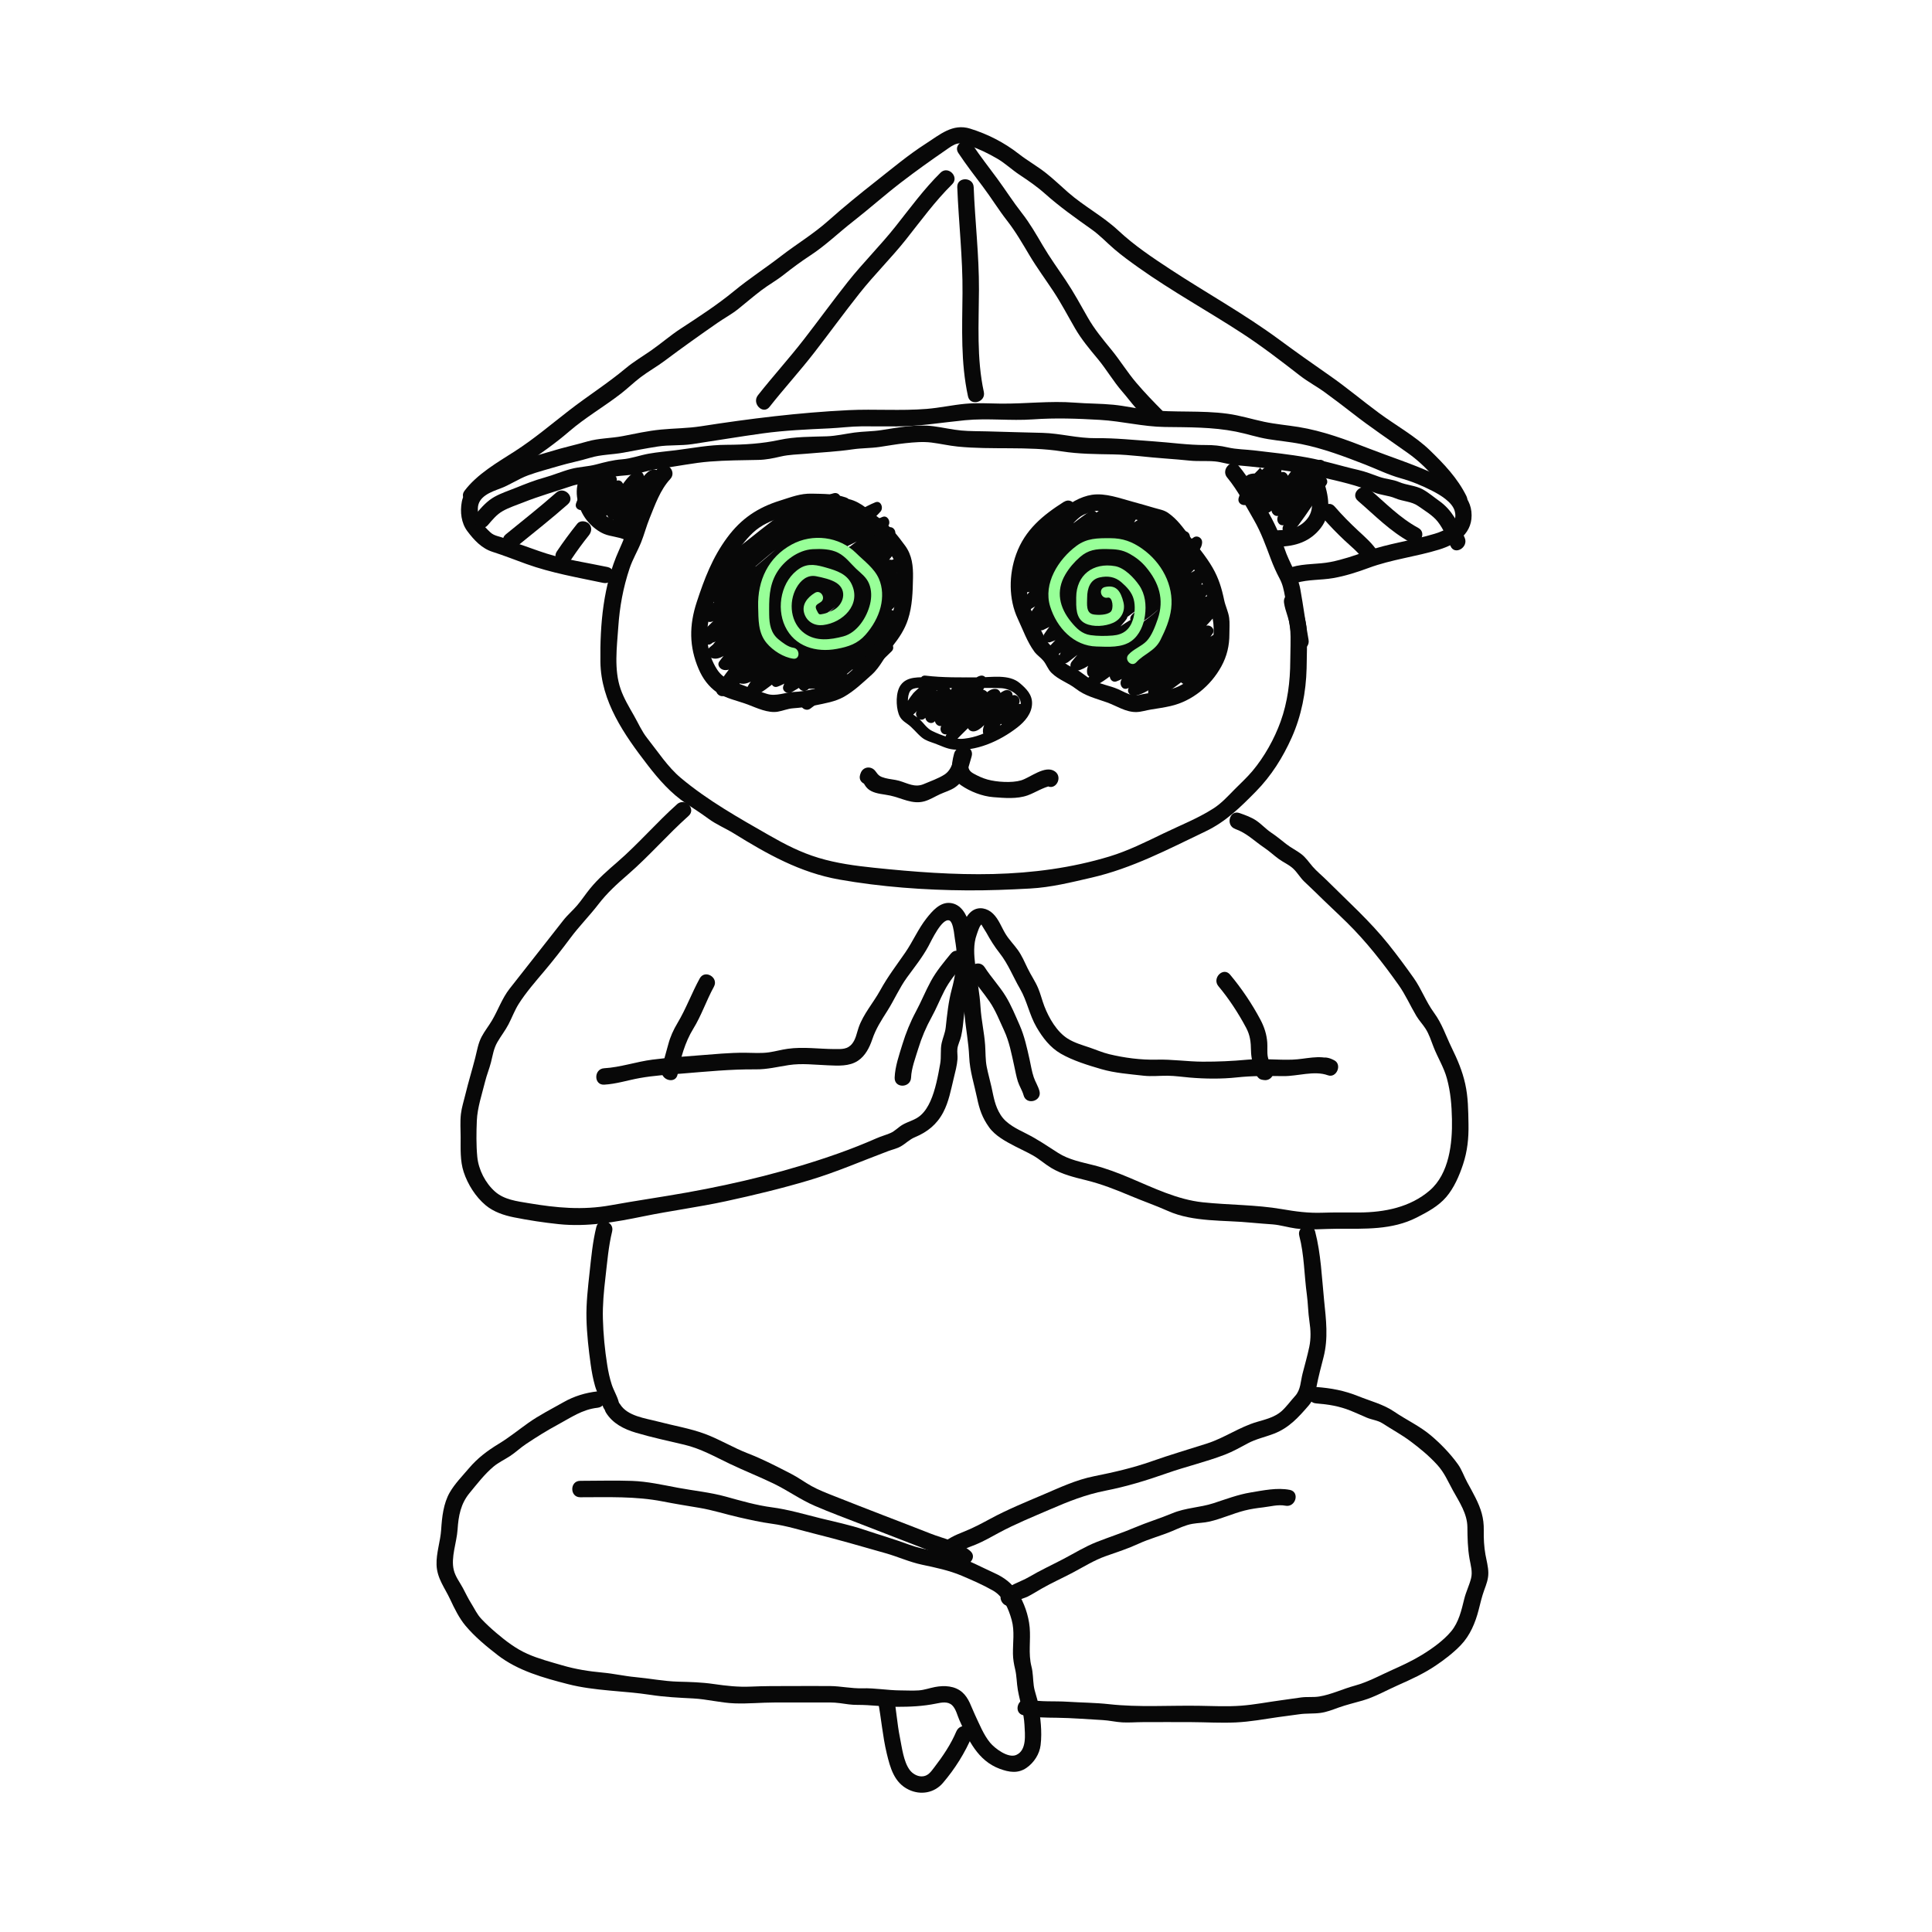 <?xml version="1.0" encoding="UTF-8"?> <svg xmlns="http://www.w3.org/2000/svg" width="1000" height="1000" viewBox="0 0 1000 1000" fill="none"><path d="M340.9 241.94C335.77 247.48 332.71 254.52 329.87 261.42C328.75 264.15 327.55 266.89 326.52 269.66C324.56 274.91 322.62 279.84 320.32 284.95C312.24 302.91 310.52 323.13 310.77 342.6C311.04 363.11 323.14 380.33 335.22 396C341.04 403.54 347.22 410.61 355.23 415.96C359.11 418.55 362.94 421.01 366.7 423.78C370.79 426.79 375.5 428.7 379.81 431.36C397.14 442.08 414.05 451.64 434.39 455.25C456.01 459.08 478.61 460.72 500.55 460.86C511.47 460.93 522.28 460.49 533.18 459.9C544.08 459.31 554.47 456.69 565.06 454.25C586 449.42 604.73 439.53 624.03 430.3C634.51 425.29 641.92 417.92 649.98 409.75C658.04 401.58 664.03 391.98 668.6 381.74C673.62 370.51 675.99 358.19 676.3 345.92C676.47 339.43 676.58 332.86 676.37 326.37C676.17 320.41 673.62 315.45 672.8 309.7C672.03 304.3 663.83 306.6 664.6 311.96C665.27 316.63 667.53 320.7 667.84 325.48C668.2 330.97 667.86 336.57 667.84 342.07C667.79 352.75 666.48 363.39 662.84 373.48C659.61 382.45 654.44 391.71 648.3 399.03C645.47 402.4 642.22 405.37 639.12 408.49C635.62 412.01 632.37 415.68 628.16 418.39C620.07 423.6 610.73 427.25 602.07 431.44C593.07 435.8 583.85 440.39 574.27 443.3C554.72 449.23 534.52 451.88 514.16 452.39C493.8 452.9 472.86 451.28 452.33 449.14C442.69 448.13 433.02 446.84 423.71 444.03C414.4 441.22 406.44 437.11 398.11 432.34C382.32 423.3 366.42 414.39 352.45 402.7C345.57 396.94 340.52 389.03 334.96 382.03C332.21 378.57 330.35 374.27 328.16 370.43C325.64 366 322.92 361.5 321.24 356.67C317.72 346.58 319.31 334.89 320.03 324.46C320.75 314.03 322.5 304.31 325.88 294.18C327.46 289.45 329.99 285.3 331.84 280.71C333.47 276.65 334.54 272.4 336.2 268.33C339.04 261.35 341.71 253.57 346.92 247.95C350.64 243.94 344.64 237.91 340.91 241.94H340.9Z" fill="#080808"></path><path d="M635.18 247.16C640.63 253.78 644.66 261.58 648.94 268.98C652.78 275.63 655.12 282.31 657.81 289.44C659.11 292.88 660.59 296.24 662.33 299.48C663.96 302.52 664.5 305.45 665.12 308.8C666.63 317 667.64 325.24 669.11 333.43C670.07 338.81 678.27 336.53 677.31 331.17C675.76 322.5 674.63 313.75 673.06 305.06C671.69 297.51 667.31 291.28 664.9 284.02C662.49 276.76 659.35 269.95 655.41 263.24C650.96 255.66 646.8 247.97 641.18 241.16C637.7 236.93 631.71 242.98 635.17 247.17L635.18 247.16Z" fill="#080808"></path><path d="M350.42 416.3C339.75 425.83 330.45 436.73 319.66 446.09C314.62 450.46 309.59 454.79 305.37 459.98C303.09 462.78 301.11 465.82 298.78 468.57C296.45 471.32 293.74 473.56 291.55 476.38C282.33 488.23 272.99 499.95 263.75 511.78C259.81 516.83 257.85 522.77 254.62 528.23C252.94 531.07 250.85 533.66 249.3 536.59C247.43 540.14 246.94 543.76 245.96 547.59C244.32 553.99 242.37 560.27 240.82 566.72C240.03 570.01 238.96 573.23 238.57 576.61C238.11 580.59 238.41 584.58 238.43 588.58C238.45 594.63 238.09 600.78 240 606.62C242.1 613.03 246.18 619.49 251.38 623.84C255.52 627.29 260.84 629.06 266.05 630.1C273.65 631.62 281.42 632.8 289.13 633.61C303.94 635.17 318.5 632.55 332.99 629.58C347.24 626.66 361.63 624.81 375.87 621.72C390.32 618.58 404.7 615.12 418.87 610.89C433.04 606.66 446.11 600.9 459.78 595.79C462 594.96 464.32 594.51 466.38 593.29C468.93 591.79 470.76 589.79 473.56 588.62C480 585.94 484.88 582.04 488.19 575.79C491.12 570.25 492.18 564.12 493.65 558.1C494.44 554.85 495.35 551.52 495.6 548.18C495.73 546.41 495.34 544.59 495.55 542.84C495.82 540.59 496.98 538.57 497.47 536.38C498.98 529.72 498.8 522.71 500.38 516.03C501.96 509.35 503.57 502.25 503.67 495.15C503.78 487.19 502.65 468.38 491.74 467.37C486.47 466.88 482.48 471.62 479.54 475.35C475.22 480.84 472.52 487.29 468.57 493.03C464.07 499.55 459.46 505.54 455.64 512.51C452.1 518.97 446.84 524.86 444.42 531.86C443.45 534.65 443.02 537.69 441.16 540.1C438.76 543.21 435.72 543.02 432.03 543C423.91 542.96 415.83 541.73 407.73 542.85C404.5 543.29 401.36 544.2 398.14 544.67C394.03 545.28 389.86 544.94 385.72 544.9C377.67 544.83 369.49 545.68 361.47 546.28C353.45 546.88 345.55 547.47 337.67 548.47C329.36 549.53 321.06 552.46 312.73 552.92C307.29 553.22 307.25 561.73 312.73 561.42C319 561.07 324.97 559.1 331.13 558C338.36 556.7 345.59 556.28 352.9 555.69C365.68 554.66 378.33 553.38 391.17 553.5C397.13 553.55 402.43 552.18 408.25 551.29C414.93 550.26 421.76 551.14 428.46 551.4C433.7 551.61 439.55 552.07 444.12 549.01C447.86 546.5 450.02 542.27 451.43 538.12C453.39 532.32 456.13 528.23 459.36 523.11C462.9 517.5 465.53 511.34 469.44 505.95C473.35 500.56 477.41 495.57 480.57 489.71C482.02 487.03 487.65 474.84 491.46 476.47C493.12 477.18 493.77 482.3 493.93 483.69C494.31 486.92 495.04 490.06 495.13 493.32C495.31 499.55 494.24 506.15 492.61 512.13C490.89 518.46 490.22 525.24 489.51 531.75C489.19 534.68 488.03 537.05 487.4 539.89C486.63 543.38 487.28 546.98 486.65 550.52C485.55 556.74 484.18 564.16 481.59 569.93C480.37 572.66 478.72 575.37 476.45 577.34C473.66 579.76 470.29 580.38 467.19 582.15C464.93 583.45 463.21 585.49 460.8 586.5C458.39 587.51 455.97 588.17 453.6 589.21C447.2 592.02 440.7 594.6 434.11 596.94C408.75 605.96 382.07 612.5 355.59 617.23C342.45 619.58 329.23 621.46 316.09 623.84C301.46 626.49 288 625.18 273.41 622.73C267.48 621.74 260.96 620.94 256.27 616.81C251.23 612.37 247.68 605.44 247.04 598.77C246.46 592.7 246.55 586.05 246.81 579.97C247.1 573.31 249.49 566.3 251.09 559.81C251.93 556.41 253.28 553.19 254.14 549.81C255.08 546.11 255.5 542.78 257.45 539.4C259.26 536.26 261.51 533.43 263.19 530.2C265.03 526.67 266.4 522.88 268.54 519.52C272.28 513.63 277.33 507.86 281.83 502.52C286.33 497.18 290.91 491.33 295.22 485.53C299.77 479.4 305.14 474.03 309.8 467.96C314.25 462.17 319.52 457.39 325.02 452.63C336.02 443.09 345.53 432.01 356.42 422.29C360.51 418.64 354.48 412.64 350.41 416.28L350.42 416.3Z" fill="#080808"></path><path d="M362.18 506.43C358 514.05 355.12 522.09 350.64 529.58C348.57 533.04 346.93 536.63 345.9 540.54C344.76 544.87 343.3 549.38 342.54 553.77C341.62 559.12 349.81 561.42 350.74 556.03C352.11 548.06 354.58 539.38 358.83 532.49C363.08 525.6 365.6 517.87 369.52 510.72C372.15 505.92 364.81 501.62 362.18 506.43Z" fill="#080808"></path><path d="M639.32 429.06C645.28 431.16 649.24 435.32 654.38 438.78C656.98 440.53 659.23 442.65 661.75 444.51C664.27 446.37 667.17 447.54 669.39 449.63C671.49 451.6 672.92 454.19 674.99 456.21C677.06 458.23 679.17 460.13 681.21 462.15C686.45 467.35 691.91 472.33 697.17 477.51C707.16 487.33 715.76 498.35 723.86 509.75C727.52 514.91 729.89 520.45 733.1 525.84C734.48 528.16 736.37 530.13 737.83 532.39C739.73 535.34 740.73 538.64 741.99 541.88C744.17 547.48 747.35 552.41 748.93 558.26C750.85 565.34 751.38 572.08 751.53 579.36C751.79 591.73 750.13 607.47 740.01 616.19C729.89 624.91 716.62 627.49 703.69 627.58C697.28 627.63 690.9 627.47 684.49 627.7C677.19 627.96 670.66 627.08 663.5 625.84C650.09 623.53 636.09 623.74 622.55 622.31C609.3 620.9 596.97 614.8 584.75 609.66C578.69 607.11 572.61 604.78 566.23 603.15C559.85 601.52 553.27 600.32 547.65 596.72C542.03 593.12 537.17 589.77 531.33 586.82C526.42 584.34 520.95 581.84 517.94 577.1C514.93 572.36 514.36 567.93 513.18 562.57C512.4 559.05 511.38 555.58 510.7 552.04C510.02 548.5 510.16 544.62 509.9 540.91C509.44 534.34 507.91 527.95 507.52 521.38C507.09 514 505.63 506.91 504.78 499.59C504.16 494.27 503.7 488.77 505.57 483.68C505.85 482.92 507.12 478.71 508.05 478.54C507.87 478.57 510.16 482.05 510.55 482.76C512.65 486.6 514.72 489.9 517.44 493.37C521.89 499.05 524.38 505.64 527.99 511.84C531.6 518.04 532.82 525.35 536.49 531.64C539.67 537.09 543.5 542.15 549.04 545.36C555.28 548.97 563.24 551.4 570.12 553.4C577.07 555.42 584.72 555.96 591.88 556.78C596.06 557.26 600.18 556.76 604.37 556.8C608.2 556.84 611.97 557.42 615.77 557.74C623.71 558.42 632.31 558.53 640.25 557.66C648.19 556.79 656.11 556.9 664.25 557C671.66 557.09 680.28 553.99 687.29 556.56C691.8 558.21 694.86 550.95 690.57 548.79C689.16 548.08 688.32 547.71 686.77 547.43C681.42 546.46 679.12 554.66 684.51 555.63L686.28 556.13C687.37 553.54 688.46 550.95 689.56 548.36C682.64 545.82 675.97 548.22 668.92 548.47C661.16 548.75 653.38 547.77 645.63 548.49C637.85 549.22 630.31 549.55 622.48 549.52C614.65 549.49 606.64 548.25 598.6 548.47C590.56 548.69 581.78 547.5 574.13 545.65C570.64 544.81 567.35 543.35 563.96 542.2C560.13 540.9 556.13 539.78 552.68 537.61C546.99 534.04 542.94 526.97 540.56 520.83C539.38 517.77 538.63 514.55 537.36 511.52C535.85 507.91 533.56 504.68 531.87 501.14C530.32 497.9 528.93 494.65 526.83 491.71C524.84 488.93 522.35 486.44 520.55 483.53C518.34 479.97 517.04 475.87 513.95 472.88C511.06 470.08 506.73 469.04 503.25 471.44C499.77 473.84 498.03 479.12 496.84 482.96C494.96 489 495.76 495.79 496.57 501.95C497.6 509.71 498.56 517.31 499.24 525.11C499.88 532.46 501.34 539.57 501.65 546.98C501.96 554.39 504.26 561.22 505.73 568.32C506.93 574.13 508.41 578.53 511.91 583.42C515.18 587.98 520.56 590.8 525.44 593.35C528.53 594.96 531.72 596.37 534.75 598.1C538.03 599.98 540.82 602.52 544.04 604.47C549.65 607.87 556.08 609.38 562.38 610.94C570.15 612.87 577.48 615.74 584.85 618.85C591.38 621.61 598.07 623.91 604.54 626.8C617.66 632.68 633.76 631.43 647.83 632.87C651.51 633.25 655.18 633.44 658.85 633.75C662.85 634.09 666.72 635.32 670.7 635.86C677.93 636.83 685.22 635.99 692.49 635.99C706.4 635.99 720.51 636.7 733.28 630.19C738.76 627.4 744.5 624.34 748.55 619.6C752.6 614.86 755.3 608.64 757.28 602.64C759.52 595.84 760.22 589.13 760.09 581.99C759.96 574.85 759.94 567.95 758.39 561C756.87 554.17 754.38 548.46 751.35 542.23C748.27 535.89 746.46 529.96 742.24 524.19C738.02 518.42 735.77 511.91 731.71 506.18C727.65 500.45 723.24 494.46 718.73 488.82C709.02 476.67 697.57 466.46 686.6 455.51C684.24 453.16 681.55 451.02 679.38 448.5C677.41 446.21 675.89 443.83 673.44 441.98C670.99 440.13 668.13 438.76 665.68 436.82C663.23 434.88 660.69 432.79 657.97 430.97C655.25 429.15 653.09 426.7 650.4 424.84C647.71 422.98 644.63 421.92 641.59 420.84C636.42 419.01 634.2 427.23 639.33 429.04L639.32 429.06Z" fill="#080808"></path><path d="M630.66 510.46C636.17 517.04 641 524.46 645.03 532.04C647.07 535.88 647.46 539.43 647.51 543.7C647.56 547.97 648.75 551.78 650.12 555.87C650.57 557.2 651.61 558.56 653.09 558.84L654 559.01C659.35 560.01 661.64 551.81 656.26 550.81L655.35 550.64L658.32 553.61C657.58 551.42 656.61 549.19 656.2 546.91C655.79 544.63 656.11 542.08 655.94 539.69C655.64 535.39 654.39 531.55 652.37 527.75C647.98 519.5 642.66 511.61 636.67 504.45C633.15 500.25 627.16 506.29 630.66 510.46Z" fill="#080808"></path><path d="M308.64 635.14C306.76 642.8 306.04 650.6 305.19 658.41C304.34 666.22 303.35 674.49 303.56 682.66C303.77 690.83 304.67 698.49 305.74 706.27C306.26 710.02 306.95 713.75 307.99 717.39C309.03 721.03 311.06 724.23 312.02 727.79C313.45 733.07 321.66 730.83 320.22 725.53C319.38 722.42 317.64 719.72 316.64 716.66C315.56 713.35 314.83 709.9 314.29 706.46C313.05 698.67 312.26 690.54 312.06 682.66C311.87 675.44 312.54 668.35 313.38 661.19C314.32 653.2 314.92 645.23 316.84 637.39C318.14 632.08 309.94 629.81 308.64 635.13V635.14Z" fill="#080808"></path><path d="M672.51 639.66C675.11 649.62 675.03 659.91 676.42 670.05C677.06 674.68 677.04 679.35 677.76 683.97C678.44 688.38 678.6 692.8 677.67 697.2C676.74 701.6 675.39 706.39 674.21 710.95C673.2 714.86 673.25 719.36 670.42 722.47C668.13 724.99 665.75 728.29 663.23 730.51C659.85 733.48 654.94 734.73 650.73 735.94C641.63 738.56 633.83 744.25 624.75 747.15C615.19 750.2 605.61 753.01 596.14 756.35C586.33 759.81 576.48 762.05 566.31 764.09C556.94 765.97 548.69 769.89 539.97 773.61C531.25 777.33 521.48 781.3 512.74 786.03C508.1 788.54 503.58 790.95 498.66 792.89C494.45 794.55 490.55 796.34 487.15 799.39C483.07 803.05 489.1 809.05 493.16 805.4C496.53 802.37 501 801.14 505.1 799.44C509.2 797.74 513.09 795.5 517.02 793.37C525.48 788.8 534.65 785.09 543.47 781.28C553.01 777.16 561.94 773.58 572.19 771.57C583.07 769.44 593.34 766.3 603.79 762.62C613.77 759.1 624.14 756.72 634.01 752.92C638.11 751.34 641.85 749.23 645.71 747.15C650.1 744.78 654.84 743.84 659.45 742.05C667.22 739.04 672.06 733.62 677.37 727.48C679.85 724.61 680.76 721.19 681.46 717.55C682.43 712.52 683.77 707.5 685.05 702.53C687.59 692.64 686.38 683.12 685.36 673.09C684.17 661.29 683.71 648.91 680.71 637.41C679.33 632.12 671.12 634.36 672.51 639.67V639.66Z" fill="#080808"></path><path d="M313.59 731.08C317.09 736.79 322.93 739.72 329.18 741.58C337.43 744.03 345.86 745.8 354.23 747.79C362.78 749.83 369.96 753.96 377.78 757.69C385.6 761.42 392.92 764.28 400.37 767.88C407.82 771.48 414.26 776.2 421.71 779.42C429.67 782.86 437.85 785.86 445.92 789.01C453.99 792.16 462.42 795.38 470.66 798.59C474.73 800.17 478.81 801.73 482.86 803.37C486.91 805.01 492.79 805.88 496.19 808.8C500.32 812.34 506.37 806.36 502.2 802.79C496.64 798.02 488.4 796.44 481.67 793.79C473.52 790.58 465.33 787.44 457.16 784.29C448.74 781.05 440.35 777.75 431.97 774.44C427.91 772.84 423.86 771.3 420.03 769.18C416.47 767.21 413.22 764.77 409.6 762.91C402.33 759.17 394.83 755.25 387.2 752.31C379.57 749.37 372.66 745.1 365.01 742.23C357.36 739.36 348.62 737.92 340.47 735.77C334.02 734.07 324.76 733.03 320.94 726.8C318.08 722.14 310.73 726.41 313.6 731.09L313.59 731.08Z" fill="#080808"></path><path d="M309.35 720.16C303.05 720.86 297.19 722.64 291.66 725.78C285.56 729.24 279.11 732.48 273.39 736.54C268.43 740.07 263.44 744.09 258.26 747.24C252.28 750.88 247.24 754.64 242.67 760.03C239.32 763.99 235.39 767.97 232.8 772.47C229.52 778.18 228.76 785.26 228.35 791.72C227.96 797.81 225.74 803.87 225.96 809.98C226.21 816.98 230.24 821.87 233.06 827.93C235.17 832.47 237.69 837.59 240.93 841.45C245.78 847.24 251.7 852.11 257.65 856.72C268.09 864.79 281.37 868.46 293.97 871.7C307.83 875.27 322.67 875.1 336.74 877.26C344.16 878.4 351.26 878.73 358.73 879.11C365.97 879.48 373 881.4 380.22 881.66C387.44 881.92 393.98 881.21 400.84 881.21C408.62 881.21 416.39 881.21 424.17 881.21C427.73 881.21 431.28 881.05 434.81 881.56C437.85 882 440.7 882.47 443.79 882.45C450.68 882.4 457.32 883.45 464.19 883.45C471.06 883.45 477.65 883.18 484.64 881.75C487.34 881.2 490.63 880.53 492.83 882.65C494.8 884.54 495.49 887.86 496.57 890.29C501.19 900.63 506.14 911.35 517.44 915.53C522.29 917.32 526.88 918.12 531.35 915.01C535.21 912.32 538.06 907.92 538.62 903.24C539.47 896.1 538.5 889.03 537.39 881.99C536.88 878.75 535.49 875.7 535.07 872.47C534.62 869.08 534.74 865.92 533.88 862.55C532.15 855.79 533.58 849.13 532.95 842.27C532.39 836.12 530.07 829.48 526.77 824.25C523.76 819.48 519.79 816.51 514.69 814.2C507.9 811.12 501.36 807.5 494.2 805.3C486.46 802.91 478.08 802.3 470.52 799.49C462.91 796.66 455.22 794.47 447.53 791.86C439.84 789.25 432.1 787.7 424.45 785.8C416.21 783.76 407.98 781.3 399.55 780.19C391.45 779.13 383.58 776.83 375.72 774.66C367.62 772.42 359.22 771.62 350.97 770.08C342.72 768.54 335.2 766.8 327.11 766.51C318.2 766.2 309.23 766.48 300.31 766.48C294.84 766.48 294.83 774.98 300.31 774.98C314.7 774.98 328.93 774.38 343.11 777.16C349.4 778.39 355.7 779.41 362.02 780.46C368.95 781.62 375.48 783.76 382.3 785.31C388.05 786.61 393.7 787.91 399.54 788.69C407.14 789.71 414.73 792.15 422.17 793.99C434.35 797.01 446.32 800.53 458.38 803.94C464.86 805.77 470.64 808.49 477.28 809.9C483.92 811.31 491.3 812.82 497.86 815.62C503.21 817.9 508.97 820.41 514.01 823.3C519.41 826.4 522.04 832.74 523.64 838.5C525.24 844.26 524.22 850.12 524.3 856C524.34 858.72 524.79 861.31 525.42 863.94C526.28 867.55 526.2 871.04 526.82 874.66C527.89 880.82 529.95 886.48 530.27 892.83C530.51 897.63 531.58 905.93 526.01 908.36C521.78 910.2 514.92 904.96 512.48 902.02C509.11 897.96 506.9 892.33 504.64 887.58C502.71 883.52 501.57 879 498.07 875.92C494.22 872.54 488.79 872.28 483.98 873.19C481.12 873.73 478.4 874.76 475.48 874.95C472.37 875.15 469.18 874.96 466.07 874.95C459.43 874.92 452.96 873.68 446.34 873.86C440.65 874.02 435.26 872.74 429.6 872.69C422.62 872.64 415.63 872.69 408.65 872.69C401.67 872.69 395.35 872.69 388.7 872.98C381.95 873.28 375.9 872.58 369.26 871.62C363.21 870.74 357.19 870.58 351.09 870.43C343.71 870.24 336.23 868.74 328.88 868.07C323.22 867.55 317.62 866.25 311.93 865.73C304.75 865.07 298.05 864.02 291.12 862C285 860.21 278.75 858.6 272.91 856C267.07 853.4 261.85 849.43 256.9 845.22C254.22 842.94 251.62 840.56 249.21 838C246.8 835.44 245.75 832.86 244 830.09C242.25 827.32 241.07 824.72 239.58 821.94C237.92 818.85 235.74 816.14 234.88 812.66C233.27 806.15 236.41 798.33 236.84 791.69C237.3 784.58 238.47 778.32 243.07 772.76C246.97 768.05 250.74 763.07 255.44 759.12C258.09 756.9 261.18 755.51 264.05 753.62C266.92 751.73 269.37 749.36 272.21 747.46C277.67 743.82 283.06 740.45 288.84 737.33C295.64 733.66 301.39 729.52 309.33 728.65C314.71 728.06 314.77 719.55 309.33 720.15L309.35 720.16Z" fill="#080808"></path><path d="M667.57 771.16C661.04 769.87 653.8 771.44 647.29 772.51C640.78 773.58 634.45 776 628.11 778.06C620.98 780.37 613.8 780.35 606.79 783.27C600.35 785.95 593.67 787.97 587.26 790.69C580.77 793.45 574.18 795.56 567.63 798.14C561.55 800.53 556 804.01 550.23 807.02C544.36 810.09 538.36 812.85 532.65 816.22C528.05 818.94 521.63 820.38 518.52 824.87C516.91 827.19 518.6 830.39 521.06 831.12L521.8 831.34C527.06 832.9 529.3 824.69 524.06 823.14L523.32 822.92L525.86 829.17C526.61 828.08 530.6 827.08 531.79 826.48C534.32 825.19 536.71 823.67 539.18 822.25C544.43 819.24 549.95 816.79 555.3 813.96C560.94 810.98 566.37 807.54 572.42 805.42C578.47 803.3 583.78 801.58 589.35 799.02C594.92 796.46 601 794.89 606.7 792.49C610.13 791.05 613.52 789.37 617.21 788.73C620.13 788.23 623.1 788.24 625.99 787.57C632.18 786.15 638.04 783.43 644.2 781.85C647.33 781.05 650.47 780.6 653.67 780.23C657.45 779.8 661.54 778.61 665.31 779.35C670.66 780.4 672.94 772.21 667.57 771.15V771.16Z" fill="#080808"></path><path d="M681.13 726.4C687.63 726.9 693.1 727.77 699.15 730.2C701.93 731.32 704.62 732.58 707.38 733.75C710.14 734.92 713.13 735.13 715.61 736.74C720.38 739.85 725.27 742.46 729.85 745.86C734.91 749.62 739.59 753.47 743.88 758.16C747.65 762.28 749.44 766.78 752.08 771.55C755.38 777.51 759.45 783.47 759.52 790.47C759.58 796.08 759.66 801.36 760.64 806.91C761.23 810.23 762.27 813.55 761.43 816.9C760.53 820.51 758.81 823.89 757.91 827.53C756.46 833.41 755.08 839.65 751.1 844.41C747.12 849.17 741.24 853.36 735.94 856.6C731.12 859.54 726.01 861.93 720.86 864.23C714.41 867.11 708.05 870.64 701.23 872.49C695.14 874.13 689 877.13 682.81 878.11C679.76 878.6 676.65 878.18 673.56 878.58C670.03 879.04 666.52 879.6 663 880.07C656.15 880.98 649.35 882.34 642.46 882.86C635.15 883.41 627.82 883.02 620.5 882.91C605.02 882.67 589.39 883.79 574.03 882.08C566.99 881.3 559.76 881.28 552.68 880.82C545.6 880.36 538.82 881.05 531.99 879.63C526.65 878.52 524.37 886.71 529.73 887.83C535.66 889.06 541.11 889.03 547.19 889.11C555 889.21 562.88 889.89 570.68 890.3C574.11 890.48 577.44 891.31 580.86 891.5C584.28 891.69 587.97 891.38 591.51 891.37C599.91 891.34 608.31 891.33 616.71 891.37C624.35 891.41 632 891.89 639.63 891.53C646.99 891.19 654.22 889.85 661.5 888.79C665.14 888.26 668.8 887.85 672.44 887.31C676.08 886.77 679.76 887.09 683.42 886.61C686.69 886.18 689.7 884.97 692.78 883.86C696.91 882.38 701.13 881.4 705.33 880.18C711.69 878.33 717.57 874.92 723.62 872.25C730.31 869.29 737 866.22 743.08 862.12C747.65 859.04 752.26 855.51 756.08 851.54C760.89 846.54 763.65 839.91 765.35 833.26C766.24 829.79 767 826.39 768.24 823.01C769.32 820.08 770.39 817.3 770.36 814.11C770.33 810.92 769.41 807.73 768.86 804.63C768.12 800.43 767.93 796.43 768 792.18C768.12 785.62 766.54 780.89 763.65 775.1C762.32 772.43 760.87 769.86 759.44 767.25C757.74 764.15 756.69 760.79 754.62 757.9C750.77 752.53 745.73 747.3 740.7 743.05C734.79 738.06 727.9 734.94 721.6 730.64C716.13 726.9 709.35 725.19 703.18 722.71C695.75 719.72 689.12 718.5 681.17 717.89C675.71 717.47 675.74 725.98 681.17 726.39L681.13 726.4Z" fill="#080808"></path><path d="M495.01 896.15C492.19 902.85 488.02 909 483.61 914.75C481.81 917.1 480.29 919.42 477.11 919.46C474.69 919.49 472.24 918.01 470.84 916.1C467.65 911.77 466.84 904.44 465.78 899.23C464.36 892.26 463.96 885.09 462.62 878.09C461.59 872.72 453.39 874.99 454.42 880.35C456.15 889.39 456.81 898.52 458.96 907.49C460.78 915.07 462.84 922.79 470.43 926.37C476.56 929.27 483.61 928.05 488.06 922.84C494.27 915.58 499.52 907.21 503.22 898.41C505.34 893.37 497.11 891.17 495.02 896.15H495.01Z" fill="#080808"></path><path d="M479.03 355.35C492.07 356.93 505.11 355.69 518.19 356.2C523.32 356.4 530.44 360.97 527.77 366.83C525.6 371.61 519.93 374.21 515.58 376.55C510.22 379.43 505.21 381.63 499.08 382.33C493.46 382.97 487.51 380.78 482.49 378.35C479.77 377.03 478.22 374.44 476.09 372.39C474.07 370.46 470.97 369.48 470.27 366.59C469.69 364.17 469.58 358.59 471.78 357.01C473.98 355.43 478.49 356.24 481.06 356.14L478.23 353.31C478.2 353.9 473.31 358.05 472.76 358.75C470.7 361.36 468.78 364.1 467.74 367.29C466.79 370.22 470.47 371.7 472.48 370.05C474.71 368.22 476.48 365.71 478.41 363.59C479.66 362.22 480.92 360.82 482.29 359.57C482.88 359.03 483.9 358.47 484.33 357.85C485.24 356.54 485.67 358.66 484.03 356.99L483.59 353.55C482.2 356.42 479.95 358.59 478.27 361.26C476.87 363.49 475.97 365.98 474.5 368.17C473.03 370.36 476.1 373.77 478.38 372.05C482.44 368.97 485.37 362.62 490.26 360.93L486.77 357.44C485.85 362.31 481.83 365.82 479.37 369.95C477.74 372.68 481.59 375.76 483.82 373.39C487.01 370 490.97 367.36 493.96 363.8C495.72 361.71 498 356.91 500.79 356.14L497.2 353.41C497.35 355.83 494.17 359.2 492.78 360.98C490.15 364.35 487.35 367.62 484.6 370.9C482.29 373.65 486.07 377.6 488.61 374.91C492.83 370.44 497.4 366.66 502.06 362.69C504.01 361.03 506.37 355.88 508.78 355.24L505.58 351.08C501.21 360.11 493.63 367.44 487.51 375.28C485.84 377.42 487.3 380.73 490.27 380.02C494.26 379.06 496.31 376.1 498.89 373.2C502.52 369.14 506.88 365.81 510.58 361.81L506.13 358.37C500.86 365.56 495.92 373.01 490.14 379.81C487.81 382.55 491.6 386.5 494.15 383.82C498.81 378.94 503.75 374.34 508.42 369.46C509.46 368.38 510.41 367.22 511.41 366.1C512.07 365.37 512.72 364.62 513.42 363.93C514.44 362.92 516.01 362.47 514.31 362.11L512.23 359.38C511.91 362.12 508.62 365.01 506.94 367.01C504.93 369.39 502.93 371.74 501.12 374.28C500.03 375.81 501.19 377.98 502.81 378.44C506.33 379.46 510.13 374.44 512.22 372.35C515.22 369.35 518.73 364.06 522.71 362.36L518.44 359.91C518.34 363.62 513.53 367.79 511.64 371.08C510.26 373.49 508.05 376.88 508.96 379.78C509.56 381.69 512.23 382.71 513.7 381.03C515.73 378.7 517.1 376.05 518.77 373.48C521 370.05 524.22 367.6 527.04 364.67L522.59 361.23C521.06 364.63 519.29 367.85 517.28 370.99C515.82 373.27 518.84 376.59 521.16 374.87C522.11 374.16 522.93 373.32 523.82 372.53C524.47 371.94 525.41 371.39 525.95 370.73L526.64 370.28C527.73 369.92 527.46 369.64 525.81 369.46C526.8 372.97 532.27 371.48 531.28 367.95C529.01 359.87 521.6 367.52 518.31 369.98L522.19 373.86C524.2 370.72 525.96 367.5 527.5 364.1C528.74 361.34 525.44 358.18 523.05 360.66C520.66 363.14 517.61 365.47 515.42 368.34C513.23 371.21 511.99 374.39 509.7 377.02L514.44 378.27C513.94 376.69 517.8 371.75 518.71 370.45C521.11 367.02 524 364.33 524.12 359.91C524.18 357.55 521.71 356.67 519.85 357.46C516.66 358.82 513.85 362.6 511.49 365.01C509.83 366.7 508.19 368.41 506.49 370.05C505.73 370.78 504.73 371.47 504.07 372.29C502.99 373.62 502.25 372.38 504.32 372.98L506.01 377.14C509.88 371.73 517.08 366.36 517.9 359.38C518.04 358.22 516.93 356.88 515.82 356.65C511.65 355.76 508.11 361.36 505.75 364.01C500.82 369.52 495.25 374.47 490.15 379.83L494.16 383.84C500.25 376.67 505.49 368.83 511.04 361.25C512.95 358.64 508.75 355.48 506.59 357.81C503.65 360.99 500.32 363.75 497.24 366.78C494.78 369.2 492.28 373.72 488.79 374.56L491.55 379.3C497.95 371.1 505.94 363.39 510.5 353.95C511.55 351.78 509.82 349.12 507.3 349.79C503.81 350.71 501.83 354.8 499.59 357.28C495.15 362.18 489.25 366.02 484.63 370.91L488.64 374.92C491.91 371.02 495.27 367.16 498.31 363.07C500.29 360.41 503.12 356.94 502.9 353.42C502.79 351.61 501.18 350.17 499.31 350.69C495.85 351.65 493.6 355.09 491.53 357.78C488.12 362.2 483.65 365.35 479.84 369.4L484.29 372.84C487.04 368.22 491.22 364.44 492.26 358.97C492.63 357.01 490.98 354.72 488.77 355.48C482.71 357.57 480.37 363.5 475.53 367.17L479.41 371.05C480.88 368.86 481.77 366.36 483.18 364.14C484.89 361.45 487.1 359.33 488.5 356.43C489.06 355.28 488.99 353.94 488.06 352.99C481.98 346.85 472.25 362.96 468.49 366.04L473.23 368.8C474.35 365.34 477.09 361.96 479.71 359.48C481.66 357.64 483.76 356.2 483.92 353.31C484 351.82 482.56 350.42 481.09 350.48C475.97 350.69 469.54 349.83 466.15 354.66C463.57 358.33 463.7 365.52 465.17 369.62C466.01 371.96 467.44 373.19 469.42 374.54C472.43 376.59 474.37 379.46 477.16 381.73C479.13 383.34 481.42 383.94 483.76 384.79C487.01 385.96 489.83 387.52 493.31 387.92C505.02 389.26 517.54 383.54 526.61 376.49C530.45 373.5 534.04 369.36 534.19 364.24C534.33 359.54 531.25 356.48 527.86 353.59C522.29 348.82 513.22 350.6 506.49 350.6C497.3 350.6 488.19 350.81 479.05 349.7C475.44 349.26 475.47 354.94 479.05 355.37L479.03 355.35Z" fill="#080808"></path><path d="M494.73 389.19C493.52 393.42 492.81 398.35 488.85 400.92C485.81 402.89 481.44 404.42 478.09 405.85C473.5 407.81 469.74 405.37 465.34 404.12C463 403.46 460.55 403.36 458.22 402.74C455.46 402 454.75 401.46 453.21 399.27C451.08 396.25 446.65 396.68 445.44 400.29L445.23 400.9C443.48 406.1 451.69 408.33 453.43 403.16L453.64 402.55L445.87 403.57C447.57 405.99 448.08 407.97 450.95 409.46C453.82 410.95 457.51 411.09 460.75 411.78C466.69 413.03 472.21 416.51 478.46 414.76C481.32 413.96 483.85 412.33 486.53 411.1C489.21 409.87 491.96 409.15 494.35 407.51C499.72 403.83 501.25 397.35 502.93 391.46C504.44 386.19 496.23 383.94 494.73 389.2V389.19Z" fill="#080808"></path><path d="M493.83 390.09C492.22 396.25 491.53 402.34 497.36 406.4C502.1 409.7 508.38 412.16 514.14 412.61C519.9 413.06 526.38 413.64 531.88 411.69C534 410.94 536.03 409.82 538.07 408.88C538.98 408.47 539.89 408.03 540.82 407.68C541.36 407.47 541.91 407.28 542.46 407.1C543.66 406.89 543.41 406.72 541.69 406.59C546.2 409.71 550.46 402.34 545.98 399.25C540.97 395.79 533.18 402.55 528.46 403.93C523.74 405.31 515.9 404.82 511.08 403.47C508.59 402.78 506.11 401.63 503.86 400.37C500.31 398.39 501.1 395.91 502.03 392.35C503.41 387.05 495.21 384.79 493.83 390.09Z" fill="#080808"></path><path d="M563.38 264.83L565.02 262.49C566.76 260.01 563.46 257.41 561.14 258.61C557.22 260.65 554.2 264.09 551.15 267.21C546.95 271.51 542.34 275.65 537.3 278.94L540.16 283.84C548.49 277.41 556.15 270.25 563.7 262.93C566.34 260.37 562.39 256.49 559.69 258.92C552.14 265.72 543.38 271.49 536.3 278.74C534.03 281.07 536.9 284.73 539.74 283.19C544.61 280.56 548.16 274.15 553.66 272.97L550.9 268.23C543.56 275.84 535.09 282.3 528.33 290.47C526.63 292.52 528.17 296.05 531.09 295.21C537.07 293.48 541.69 289.17 546.41 285.32C553.06 279.89 559.79 274.47 566.87 269.6L562.99 265.72C560.84 269.52 557.45 271.83 554.33 274.77C550.57 278.33 546.77 281.82 542.95 285.32C539.13 288.82 535.72 292.41 531.69 295.3C528.97 297.25 526.92 298.73 526.17 302.18C525.67 304.47 528.14 306.78 530.33 305.38C543.89 296.73 555.59 285.39 568.95 276.36L565.51 271.91C560.15 277.61 554.2 282.69 548.55 288.09C546.06 290.47 543.08 292.35 540.66 294.69C539 296.3 538.31 297.93 538.26 300.25C538.21 302.24 540.77 304 542.53 302.7C555.51 293.03 566.72 281.33 578.95 270.78L574.5 267.34C569.96 274.15 561.72 279.74 555.46 284.91C548.5 290.66 541.7 296.59 535.24 302.89C532.56 305.5 536.46 309.11 539.25 306.9C553.06 295.92 566.49 284.46 580.35 273.54L575.9 270.1C573.49 273.57 569.38 276.35 566.23 279.17C563.08 281.99 559.95 284.72 556.75 287.42C550.27 292.88 543.6 298.08 537.97 304.46C535.5 307.26 539.15 310.69 541.98 308.47C549.45 302.61 556.82 296.63 564.32 290.81C567.96 287.99 571.63 285.2 575.29 282.4C578.68 279.81 581.88 276.65 585.79 274.91L581.91 271.03C570.17 287.1 551.25 295.97 539.62 312.22C537.97 314.53 541.21 317.62 543.5 316.1C560.21 304.98 574.38 290.33 590.38 278.26L586.94 273.81C581.17 279.81 574.23 284.44 567.9 289.8C561.57 295.16 554.39 300.26 549.73 306.81C547.74 309.61 551.88 312.17 554.18 310.25C567.7 298.93 581.31 287.71 595.77 277.6L591.5 275.15C591.5 275.73 587.56 278.52 586.97 279.04C585.06 280.73 583.19 282.47 581.3 284.17C578.01 287.14 574.7 290.1 571.4 293.06C565.5 298.34 558.46 303.08 553.88 309.57C552.27 311.85 555.48 315.06 557.76 313.45C572.65 302.96 586.61 291.19 601.79 281.1L597.91 277.22C595.46 280.87 591.6 283.46 588.41 286.46C584.88 289.79 581.31 293.09 577.75 296.39C574.19 299.69 570.57 303.25 566.72 306.31C563.55 308.83 560.81 310.74 558.65 314.24C557.23 316.54 560.17 319.81 562.53 318.12C576.67 307.98 589.28 294.88 604.69 286.65L600.81 282.77C591.66 296.31 576.81 305.98 565.16 317.23C562.79 319.52 565.8 323.17 568.6 321.68C581.93 314.57 592.05 303 605.01 295.35L600.85 292.15C599.12 296.52 593.16 300 589.73 302.98C583.15 308.67 576.86 314.79 570.59 320.83C568.23 323.11 571.23 326.8 574.03 325.28C588.56 317.41 600.23 304.95 614.45 296.47L610.57 295.45C609.62 293.69 610.72 293.63 609.34 295.48C608.57 296.51 607.66 297.44 606.78 298.38C604.18 301.16 601.41 303.8 598.63 306.41C594.42 310.36 589.87 314.05 585.88 318.22C583.5 320.7 586.49 323.87 589.32 322.67C594.28 320.58 598.14 316.5 602.27 313.18C608.37 308.26 615.01 303.75 621.81 299.88L617.54 297.43C617.54 299.73 614.71 300.99 613.22 302.43C611.84 303.77 610.51 305.16 609.12 306.5C605.66 309.86 602.11 313.12 598.58 316.39C595.8 318.97 592.97 320.95 589.98 323.15C587.94 324.65 587.17 326.54 586.98 329C586.81 331.14 589.51 332.54 591.25 331.45C598.12 327.14 604.49 322.14 610.83 317.11C612.7 315.63 614.45 314.05 616.26 312.48C617.33 311.56 620.83 307.78 622.3 308.02L621.05 303.28C616.24 309.27 610.74 314.7 604.96 319.76C600.39 323.76 595.18 327.02 591.89 332.27C590.39 334.67 593.38 337.63 595.77 336.15C602.52 331.97 608.76 326.98 615.01 322.1C616.64 320.83 618.18 319.46 619.79 318.17C621.17 317.06 624.88 313.55 626.86 313.9L625.61 309.16C620.8 315.03 615.26 320.3 609.45 325.18C604.81 329.08 599.67 332.25 596.25 337.37C594.65 339.77 597.78 342.66 600.13 341.25C605.03 338.32 609.66 335 614.12 331.45C616.13 329.85 618.08 328.18 620.03 326.51C622.22 324.64 624.59 321.72 627.12 320.54L623.68 316.09C615.09 326.18 604.33 334.03 595.66 343.93C593.67 346.2 596.29 350.32 599.1 348.38C603.94 345.03 608.97 341.94 613.74 338.48C618.08 335.34 621.85 331.48 626.61 328.97L622.73 325.09C616.84 334.09 606.83 339.44 600.75 348.26C599.06 350.71 602.29 353.42 604.63 352.14C613.88 347.06 621.49 339.25 630.52 333.71L627.08 329.26C620.81 335.3 614.29 341.09 608.36 347.48C606.61 349.36 608.32 353.37 611.12 352.22C614.84 350.68 617.82 348.25 620.93 345.74C624.9 342.54 629.18 339.74 633.14 336.53L629.13 332.52C623.65 338.59 617.45 343.86 611.31 349.24C608.91 351.34 612.07 355.49 614.75 353.69C618.69 351.04 622.38 348.13 625.67 344.68C627.54 342.72 625.7 339.03 622.91 339.94C617.92 341.56 613.63 344.27 609.37 347.27C605.11 350.27 601.23 354.14 596.23 355.67L599.43 359.83C602.23 353.92 607.35 349.77 611.5 344.86C613.51 342.48 611 338.74 608.06 340.41C600.72 344.57 594.37 352.83 585.95 354.67L589.15 358.83C592.61 353.49 597.43 349.23 601.3 344.19C602.74 342.31 600.31 339.1 598.1 340.03C595.42 341.15 593.13 342.52 590.83 344.31C588.06 346.46 585.24 349.74 581.9 350.91L585.1 355.07C586.79 351.32 590.21 348.62 593.12 345.82C596.91 342.18 600.9 338.7 604.27 334.65C606.19 332.35 603.71 328.29 600.83 330.2C596.23 333.26 591.64 336.35 587.18 339.6C583.7 342.14 580.47 345.75 576.35 347.18L579.11 351.92C585.8 344.71 593.21 338.21 599.38 330.52C601.33 328.09 598.95 324.47 595.94 326.07C584.05 332.39 575.93 343.75 564.05 350.05L567.49 354.5C575.97 345.16 585.66 337.05 594.64 328.21L590.63 324.2C583.07 332.29 573.04 339.09 564.03 345.46L568.19 347.15C568.04 346.43 573.58 341.26 574.32 340.47C576.72 337.91 579.2 335.41 581.7 332.94C584.87 329.8 590.02 328.09 588.78 322.86C588.36 321.08 586.14 320.25 584.62 321.17C579.2 324.41 574.37 328.41 569.43 332.31C565.41 335.48 561.15 340.63 556.01 341.67L558.77 346.41C566.04 337.12 575.65 329.97 582.87 320.73C584.89 318.15 582.46 314.97 579.43 316.28C573.99 318.62 569.56 322.69 564.89 326.25C559.52 330.34 554.15 334.43 548.87 338.64L553.61 341.4C554.79 337.47 559.7 334.1 562.55 331.35C568.01 326.08 573.36 320.72 578.97 315.6C581.53 313.26 578.27 309.95 575.53 311.15C573.12 312.21 571.32 314.27 569.27 315.9C566.36 318.23 563.43 320.54 560.41 322.72C554.45 327.02 548.38 331.15 542.49 335.55L545.93 340C551.5 333.72 557.73 328.08 563.76 322.25C566.91 319.21 570.06 316.28 573.51 313.6C575.48 312.07 576.71 310.6 577.34 308.14C577.92 305.9 575.29 303.47 573.18 304.94C567.54 308.86 562.31 313.32 556.82 317.44C552.21 320.9 547.72 325.09 542.15 326.91L545.35 331.07C552.47 320.15 563.36 312.63 572.65 303.74C574.95 301.54 571.95 297.53 569.21 299.29C558.43 306.22 548.86 315.74 537.16 321.12L541.04 325C547.99 314.91 558.79 308.47 566.73 299.26C568.76 296.91 566.21 293.11 563.29 294.81C552.71 300.98 544.67 310.51 534.16 316.77L538.04 320.65C543.56 311.05 553.61 303.94 561.08 295.91C563.21 293.62 560.47 289.7 557.64 291.46C547.68 297.67 538.84 305.49 528.78 311.54L532.66 315.42C536.01 310.68 540.37 306.52 544.74 302.71C547.74 300.1 551.26 297.25 552.04 293.14C552.48 290.81 550.13 288.59 547.88 289.94C544.31 292.08 540.83 294.45 537.46 296.9C535.78 298.12 533.35 300.91 531.21 300.91L533.21 305.75C539.28 298.89 546.07 292.8 552.93 286.77C558.97 281.46 565.57 276.69 570.44 270.22C572.12 267.98 568.8 264.72 566.56 266.34C559.53 271.44 552.6 276.66 545.73 281.97C542.98 284.1 546.49 287.61 549.17 286.42C560.92 281.22 567.76 268.84 579.87 264.41L576.28 261.68C575.89 265.22 570.43 269.07 567.96 271.46C565.49 273.85 562.19 276.58 561.77 280.36C561.54 282.45 564.37 283.96 566.04 282.81C569.67 280.29 573.02 277.4 576.64 274.87C578.15 273.82 582.71 269.62 584.59 270.39L582.9 266.23C580.08 271.53 572.41 275.03 571.65 281.21C571.38 283.43 574.23 284.63 575.92 283.66C582.25 280.01 588.5 276.24 594.66 272.31L590.5 270.62C590.54 270.86 587.01 274.16 586.07 275.07C584.6 276.49 583.04 277.9 582.06 279.72C580.96 281.78 582.8 284.7 585.26 283.88C588.8 282.71 591.72 280.5 594.69 278.31C596.17 277.22 600.21 272.87 601.68 273.08L599.99 268.92C597.06 273.89 591.09 276.88 589.18 282.4C588.51 284.33 590.68 286.65 592.67 285.89C599.02 283.44 604.55 279.97 609.64 275.48L605.19 272.04C600.91 278.17 593.47 281.14 590.13 288.08C589.29 289.82 590.25 292.57 592.58 292.35C600.7 291.56 605.09 280.58 613.11 280.62L610.66 276.35C608.89 279.56 605.98 281.83 603.53 284.51C601.26 287 599.2 289.63 597.33 292.43C596.39 293.83 597.26 296.33 599.02 296.59C602.35 297.09 605.14 294.54 607.58 292.59C611.84 289.19 616.23 285.98 620.83 283.02L616.56 280.57C616.56 282.63 612.11 285.68 610.68 286.98C606.88 290.39 602.98 293.67 599.5 297.42C597.66 299.4 599.44 303.05 602.26 302.16C605.62 301.09 608.33 298.91 611.16 296.89C613.25 295.4 616.75 291.71 619.36 292.04L616.91 287.77C613.18 292.67 608.21 296.14 606.02 302.1C605.36 303.91 607.05 305.63 608.75 305.69C612.75 305.84 615.34 301.97 619.35 301.68L616.9 297.41C614.53 302.27 611.06 306.45 608.91 311.42C607.48 314.73 612.36 317.63 613.81 314.28C615.96 309.31 619.43 305.12 621.8 300.27C622.67 298.49 621.66 295.84 619.35 296C617.35 296.14 615.7 296.58 613.88 297.43C612.4 298.13 610.34 300.06 608.75 300L611.48 303.59C613.37 298.45 618.54 294.9 621.79 290.62C623.26 288.69 621.18 286.58 619.34 286.35C612.58 285.5 606.79 294.75 600.73 296.67L603.49 301.41C607.48 297.1 612.07 293.45 616.36 289.45C618.79 287.18 622.23 284.17 622.22 280.55C622.22 278.47 619.79 276.92 617.95 278.1C613.8 280.77 609.65 283.59 605.8 286.68C605 287.32 604.25 288.01 603.45 288.64C602.77 289.16 602.01 289.61 601.36 290.16C600.85 290.6 599.09 290.88 600.51 291.09L602.2 295.25C606.08 289.46 612.18 285.23 615.53 279.17C616.57 277.29 615.27 274.91 613.08 274.9C608.72 274.88 605.45 277.37 602.11 279.9C599.47 281.9 595.91 286.31 592.56 286.63L595.01 290.9C598.25 284.15 605.83 280.93 610.07 274.86C612 272.09 607.91 269.4 605.62 271.42C601.29 275.23 596.54 278.3 591.15 280.37L594.64 283.86C595.46 281.5 598.52 279.43 600.21 277.68C602 275.83 603.57 273.96 604.88 271.73C605.71 270.32 605.04 267.82 603.19 267.57C596.01 266.57 590.23 276.23 583.75 278.37L586.95 282.53C589.44 277.87 597.03 275.28 595.96 269.06C595.65 267.28 593.23 266.45 591.8 267.37C585.64 271.3 579.39 275.08 573.06 278.72L577.33 281.17C577.51 279.69 580.96 277.48 581.96 276.51C584.29 274.26 586.28 271.91 587.8 269.05C588.74 267.28 587.83 265.59 586.11 264.89C582.75 263.51 579.2 266.26 576.57 268.05C572 271.18 567.74 274.72 563.2 277.88L567.47 280.33C567.75 277.79 573.75 273.75 575.6 271.88C578.5 268.95 581.51 265.92 581.98 261.65C582.17 259.89 580 258.33 578.39 258.92C565.63 263.58 558.56 276.09 546.34 281.5L549.78 285.95C556.27 280.94 562.83 276.02 569.46 271.21L565.58 267.33C560.72 273.8 553.62 278.63 547.58 283.94C541.18 289.58 534.89 295.32 529.23 301.72C527.64 303.51 528.67 306.56 531.23 306.56C534.29 306.56 536.67 304.51 539.01 302.77C542.8 299.96 546.71 297.24 550.76 294.82L546.6 291.62C545.85 295.57 541.05 298.28 538.29 300.9C534.49 304.5 530.82 308.27 527.8 312.55C526.12 314.93 529.36 317.82 531.68 316.43C541.74 310.38 550.58 302.56 560.54 296.35L557.1 291.9C549.26 300.33 538.98 307.7 533.17 317.79C531.77 320.23 534.59 323.13 537.05 321.67C547.56 315.4 555.61 305.87 566.18 299.71L562.74 295.26C554.46 304.86 543.42 311.6 536.16 322.15C534.39 324.72 537.72 327.09 540.04 326.03C551.74 320.65 561.31 311.13 572.09 304.2L568.65 299.75C558.96 309.02 547.88 316.85 540.46 328.23C539.13 330.27 541.34 333.15 543.66 332.39C549.35 330.53 553.81 326.77 558.52 323.21C564.37 318.79 570.02 314.04 576.04 309.85L571.88 306.65C571.28 308.98 566.71 311.72 564.92 313.37C562.3 315.79 559.76 318.28 557.19 320.75C551.99 325.74 546.71 330.62 541.92 336.01C539.92 338.26 542.63 342.5 545.36 340.46C551.24 336.06 557.32 331.93 563.28 327.63C565.72 325.87 568.09 324.03 570.46 322.17C572.83 320.31 575.56 317.3 578.4 316.06L574.96 311.61C569.01 317.04 563.38 322.79 557.53 328.31C554.1 331.54 549.55 335.23 548.15 339.91C547.26 342.87 550.84 344.3 552.89 342.67C558.3 338.36 563.83 334.19 569.33 329.99C573.51 326.8 577.43 323.3 582.31 321.19L578.87 316.74C571.65 325.98 562.05 333.13 554.77 342.42C553.04 344.63 554.59 347.75 557.53 347.16C562.56 346.14 566.28 342.18 570.08 339.03C575.63 334.43 581.31 329.8 587.51 326.1L583.35 324.41C583.24 323.96 578.02 328.68 577.73 328.97C575.23 331.44 572.76 333.94 570.35 336.5C567.17 339.88 561.66 343.54 562.76 348.7C563.12 350.39 565.47 351.42 566.92 350.39C576.37 343.72 586.76 336.72 594.67 328.24C597.16 325.58 593.27 321.66 590.66 324.23C581.68 333.07 571.99 341.17 563.51 350.52C561.35 352.9 564.05 356.5 566.95 354.97C578.85 348.66 586.97 337.31 598.84 330.99L595.4 326.54C589.24 334.23 581.82 340.73 575.13 347.94C573.33 349.88 575.07 353.66 577.89 352.68C582.03 351.23 585.07 348.38 588.48 345.72C593.35 341.93 598.59 338.53 603.73 335.12L600.29 330.67C596.72 334.96 592.46 338.66 588.43 342.51C585.4 345.41 581.99 348.34 580.24 352.23C579.33 354.26 580.87 357.3 583.44 356.39C589.71 354.18 593.5 348.07 599.64 345.51L596.44 341.35C592.56 346.41 587.78 350.62 584.29 355.99C582.87 358.19 585.21 360.65 587.49 360.15C596.57 358.17 603.09 349.78 610.96 345.32L607.52 340.87C603.06 346.15 597.57 350.64 594.56 356.99C593.56 359.09 595.22 361.93 597.76 361.15C607.75 358.09 614.39 348.69 624.44 345.42L621.68 340.68C618.71 343.79 615.48 346.4 611.91 348.8L615.35 353.25C621.49 347.87 627.69 342.6 633.17 336.53C635.66 333.77 631.96 330.26 629.16 332.52C625.78 335.25 622.15 337.64 618.73 340.3C615.83 342.55 613.1 345.32 609.65 346.75L612.41 351.49C618.35 345.1 624.86 339.31 631.13 333.27C633.43 331.05 630.46 327.12 627.69 328.82C618.68 334.35 611.02 342.19 601.8 347.25L605.68 351.13C611.74 342.34 621.74 337 627.66 327.96C629.29 325.47 626.15 322.83 623.78 324.08C619 326.6 615.25 330.44 610.91 333.59C606.15 337.06 601.11 340.14 596.27 343.49L599.71 347.94C608.39 338.04 619.14 330.19 627.73 320.1C629.85 317.61 627.25 314.27 624.29 315.65C619.91 317.7 616.63 322.08 612.94 325.17C608.01 329.29 602.81 333.06 597.3 336.36L601.18 340.24C604.57 335.16 610.28 331.99 614.82 328.04C620.12 323.43 625.2 318.62 629.66 313.18C630.87 311.71 630.72 308.84 628.41 308.44C623.05 307.51 618.28 312.12 614.48 315.28C607.63 320.97 600.52 326.57 592.94 331.27L596.82 335.15C600.08 329.95 605.84 326.65 610.32 322.6C615.59 317.83 620.63 312.86 625.09 307.31C626.26 305.85 626.17 302.95 623.84 302.57C618.76 301.75 614.12 306.85 610.66 309.92C603.75 316.03 596.23 321.66 588.42 326.57L592.69 329.02C592.72 328.64 597.03 325.55 597.66 324.99C599.1 323.71 600.51 322.38 601.92 321.07C605.22 318.02 608.54 314.97 611.79 311.86C614.74 309.03 618.03 306.43 620.9 303.56C622.61 301.85 623.25 299.8 623.25 297.43C623.25 295.26 620.85 293.92 618.98 294.98C612.23 298.82 605.78 303.32 599.65 308.08C595.37 311.4 591.55 315.63 586.48 317.77L589.92 322.22C595 316.92 600.81 312.27 606.08 307.16C608.88 304.44 618.12 297.44 615.49 292.58C614.77 291.24 612.9 290.8 611.61 291.56C597.39 300.03 585.7 312.5 571.19 320.37L574.63 324.82C581.25 318.44 587.87 311.89 594.93 306C599.07 302.55 604.3 298.81 606.35 293.64C607.29 291.26 604.16 289.27 602.19 290.44C589.22 298.08 579.1 309.66 565.78 316.77L569.22 321.22C581.28 309.57 596.27 299.64 605.75 285.62C607.42 283.15 604.22 280.49 601.87 281.74C586.47 289.97 573.84 303.08 559.71 313.21L563.59 317.09C565.94 313.28 570.23 310.81 573.57 307.86C577.27 304.59 580.88 301.24 584.5 297.88C588.12 294.52 591.5 291.17 595.11 287.95C597.97 285.4 600.7 283.28 602.86 280.05C604.42 277.72 601.31 274.62 598.98 276.17C583.8 286.26 569.84 298.03 554.95 308.52L558.83 312.4C561.59 308.49 565.59 305.84 569.13 302.69C573.37 298.92 577.59 295.13 581.82 291.34C585.52 288.02 589.09 284.39 593.2 281.65C595.73 279.97 597.23 278.29 597.24 275.11C597.24 273.09 594.78 271.4 592.97 272.66C578.12 283.05 564.12 294.57 550.23 306.2L554.68 309.64C557.02 306.35 560.62 303.86 563.61 301.13C566.75 298.26 569.94 295.43 573.21 292.71C579.18 287.75 585.6 283.4 591 277.78C593.13 275.56 590.23 271.32 587.56 273.33C571.57 285.4 557.37 300.07 540.68 311.17L544.56 315.05C556.15 298.85 575.08 289.97 586.85 273.86C588.72 271.3 585.23 268.98 582.97 269.98C578.95 271.76 575.94 274.83 572.47 277.47C569 280.11 565.38 282.87 561.85 285.6C553.84 291.79 545.98 298.17 538.01 304.42L542.02 308.43C548.02 301.63 555.2 296.15 562.09 290.3C565.79 287.15 569.39 283.9 573.01 280.67C575.82 278.17 578.67 276.04 580.83 272.93C582.82 270.06 578.69 267.67 576.38 269.49C562.52 280.41 549.1 291.87 535.28 302.85L539.29 306.86C546.19 300.13 553.49 293.84 560.93 287.71C567.27 282.49 574.85 277.03 579.44 270.15C581.32 267.33 577.3 264.72 574.99 266.71C563.13 276.94 552.3 288.37 539.72 297.75L543.99 300.2C544.02 298.95 548.95 295.56 549.81 294.75C552.08 292.58 554.33 290.4 556.64 288.26C561.03 284.2 565.48 280.23 569.58 275.87C571.7 273.62 568.92 269.55 566.14 271.42C552.79 280.44 541.07 291.8 527.52 300.44L531.68 303.64C532.17 301.4 533.69 300.96 535.38 299.8C537.35 298.46 539.11 296.47 540.87 294.87C544.28 291.79 547.66 288.68 551.04 285.57C556.72 280.34 564.07 275.33 567.92 268.53C569.24 266.19 566.47 262.98 564.04 264.65C557.74 268.99 551.81 273.8 545.82 278.55C540.83 282.51 535.87 287.88 529.62 289.68L532.38 294.42C539.15 286.25 547.61 279.8 554.95 272.18C556.98 270.08 554.92 266.86 552.19 267.44C545.8 268.8 542.39 275.27 536.91 278.23L540.35 282.68C547.42 275.44 556.2 269.65 563.74 262.86L559.73 258.85C552.54 265.82 545.28 272.75 537.34 278.88C534.55 281.04 537.06 285.82 540.2 283.78C545.08 280.6 549.53 276.72 553.71 272.68C557 269.5 559.92 265.6 564.04 263.46L560.16 259.58L558.52 261.92C556.42 264.91 561.33 267.75 563.42 264.78L563.38 264.83Z" fill="#080808"></path><path d="M406.49 264.55C400.7 268.86 394.94 273.22 389.33 277.76C384.17 281.93 378.56 285.95 374.19 290.97C372.04 293.43 374.7 296.83 377.63 295.42C383.72 292.5 388.28 287.57 393.38 283.28C399.77 277.9 406.5 272.86 413.3 268.02L410.44 263.12C398.73 271.81 386.75 280.16 375.73 289.73C373.34 291.81 376.59 296.14 379.17 294.18C390.09 285.87 401.18 277.81 412.78 270.48L409.34 266.03C396.94 280.38 379.2 289.15 367.51 304.29C365.71 306.62 369.12 309.54 371.39 308.17C388.78 297.63 401.89 280.42 420.93 272.41L418.17 267.67C405.9 283.04 388.5 293.73 375.08 308.1C372.96 310.37 375.71 314.36 378.52 312.55C382.75 309.82 386.25 306.23 390.17 303.09C394.94 299.27 399.84 295.63 404.69 291.92C413.58 285.12 422.41 278.25 431.86 272.22L428.42 267.77C419.78 276.24 410.51 284.01 401.22 291.75C392.91 298.68 383.03 305.28 376.14 313.65C374.26 315.93 376.73 320.1 379.58 318.1C397.94 305.24 415.21 290.89 433.79 278.34L430.35 273.89C425.82 279.27 419.95 283.19 414.47 287.53C408.99 291.87 403.2 296.51 397.61 301.06C392.02 305.61 386.02 310.53 380.3 315.36C375.32 319.56 369.87 323.34 365.91 328.55C363.81 331.32 368.08 333.82 370.36 331.99C381.97 322.68 393.87 313.76 405.73 304.79C411.36 300.53 416.91 296.17 422.63 292.02C428.35 287.87 434.16 282.71 440.86 280.43L438.1 275.69C415.34 296.53 390.54 314.96 367.24 335.17C364.45 337.59 368.46 341.44 371.25 339.18C383.65 329.13 396.34 319.53 409.17 310.04C420.71 301.51 432.01 292.48 445.22 286.62L441.78 282.17C432.84 291.71 422.22 299.34 411.96 307.36C400.53 316.29 388.99 325.07 377.97 334.5C375.71 336.44 378.15 339.85 380.73 339.24C386.2 337.93 389.23 333.41 393.39 329.97C399.2 325.17 405.08 320.45 411.03 315.82C423.38 306.21 435.92 296.83 449.14 288.44L445.26 284.56C442.2 289.85 436.28 293.27 431.58 297.05C426.41 301.21 421.25 305.38 416.06 309.52C406.11 317.46 396.16 325.38 387.13 334.38C385.12 336.38 387.16 339.87 389.89 339.12C395.55 337.56 398.39 333.63 402.77 330.11C408.62 325.4 414.76 321 420.83 316.58C426.9 312.16 432.39 308.02 438.13 303.69C441.29 301.3 444.45 298.92 447.61 296.53C449.94 294.76 451.75 291.64 454.84 291.39L452.84 286.55C442.84 296.57 431.84 305.45 420.74 314.21C415.24 318.55 409.7 322.85 404.27 327.29C398.84 331.73 393.08 335.4 388.86 340.76C387.07 343.03 389.46 347.31 392.3 345.21C415.26 328.28 436.91 308.05 462.38 294.91L458.5 291.03C455.1 296.12 449.96 299.38 445.35 303.28C440.1 307.71 434.83 312.1 429.55 316.49C419.16 325.12 408.76 333.75 398.2 342.18C395.7 344.17 398.99 348.46 401.64 346.63C411.78 339.6 421.79 332.36 431.76 325.08C441.15 318.22 450.22 310.92 460.47 305.34L456.59 301.46C453.34 306 448.25 308.97 443.97 312.47C439.37 316.23 434.82 320.05 430.25 323.84C421.11 331.41 411.77 338.73 403.28 347.04C400.88 349.39 403.91 352.85 406.72 351.49C415.22 347.38 422.29 341.22 429.68 335.45C433.96 332.11 438.37 328.91 442.72 325.65C446.56 322.78 450.02 319.23 454.44 317.3L451 312.85C443.72 321.25 434.86 327.89 426.32 334.92C422.16 338.34 418.12 341.89 414.03 345.39C410.37 348.53 407.02 350.41 405.42 355.18C404.61 357.6 407.53 359.54 409.58 358.38C426.11 349.08 439.64 335.56 455.44 325.18L452 320.73C440.11 332.33 426.74 342.21 414.1 352.95C411.31 355.32 415.33 359.27 418.11 356.96C430.07 347.02 442.88 338.21 455.66 329.39L452.22 324.94C446.94 330.52 441.17 335.55 435.22 340.4C432 343.02 428.79 345.58 425.36 347.9C423.08 349.44 421.83 351.07 420.76 353.62C419.78 355.94 422.98 358.06 424.92 356.82C433.04 351.61 439.89 344.71 448.16 339.72L444.28 335.84C443.06 338.6 439.86 340.26 437.59 342.15C434.06 345.09 430.5 347.95 426.74 350.59L430.18 355.04C435.18 350.09 440.36 345.42 446.51 341.92L443.07 337.47C439.36 340.61 435.44 343.43 431.19 345.8C427.87 347.65 422.5 351.72 418.57 350.64L420.55 354.13C421.1 350.35 423.15 347.1 423.75 343.34C424.1 341.16 422.52 339.39 420.26 339.85C412.87 341.37 407.89 347.5 400.97 349.92L404.17 354.08C406.38 349.17 409.33 346.43 413.29 342.94C416.06 340.5 412.06 336.65 409.28 338.93C402.16 344.79 395.39 351.19 387.38 355.85L391.54 359.05C392.51 355.96 396.42 352.9 398.63 350.65C400.57 348.68 402.51 346.72 404.42 344.72C410.21 338.65 416.13 332.61 421.5 326.16C423.08 324.26 421.65 320.24 418.74 321.42C411.92 324.21 406.3 330.11 400.93 334.98C398.27 337.39 395.66 339.88 392.86 342.13C391.38 343.32 386.07 348.8 384.35 348.12L386.04 352.28C391.38 344.67 399.23 339.36 405.6 332.68C408.19 329.96 404.4 326.5 401.59 328.67C391.18 336.72 383.15 347.6 372.24 355.03L376.4 358.23C378.5 352.98 383.3 348 386.85 343.69C392.19 337.22 398.94 331.9 404.97 326.09C407.67 323.49 403.75 319.89 400.96 322.08C395.42 326.43 389.98 330.87 384.3 335.06C383.01 336.01 377 341.66 375.47 341.06L377.16 345.22C383.7 336.32 392.15 329.64 399.37 321.41C401.54 318.93 398.86 315.59 395.93 316.96C389.96 319.76 385.07 323.96 379.95 328.03C378.39 329.27 376.86 330.53 375.31 331.77C374.37 332.53 373.42 333.29 372.41 333.95C371.7 334.41 369.7 334.95 370.79 335.47L371.81 339.35C378.03 330.43 386.45 323.4 393.19 314.91C395.23 312.33 392.77 309.16 389.75 310.46C380.6 314.4 373.33 322.69 365.2 328.32L369.36 330.01C369.02 328.69 374.86 323.92 375.8 322.97C378 320.79 380.31 318.72 382.61 316.64C387.66 312.07 392.77 307.63 397.04 302.29C398.6 300.34 397.24 296.45 394.28 297.55C383.24 301.68 376.38 311.73 365.89 316.72L369.77 320.6C375.36 311.78 385.43 305.24 392.93 298.11C395.22 295.92 392.22 291.86 389.49 293.66C385.67 296.18 381.96 298.83 378.34 301.63C377.23 302.49 376.17 303.39 375.1 304.29C374.45 304.84 371.89 306.5 372.49 306.91L373.51 310.79C379.83 302.23 388.04 295.38 395.92 288.31C399.99 284.66 403.97 280.93 408.11 277.37C411.21 274.7 415.12 273.46 415.25 268.92C415.31 266.84 412.77 265.29 410.98 266.47C404.13 271.01 397.65 276.08 390.41 280L394.29 283.88C397.08 279.17 403.23 275.42 407.58 272.26C409.6 270.79 411.61 269.32 413.67 267.91C414.39 267.42 418.64 263.68 419.58 263.67L417.13 259.4C413.3 264.51 407.23 267.09 403.4 272.01C401.58 274.36 403.85 278.31 406.84 276.46C411.85 273.36 417.17 270.68 422.05 267.38C425.46 265.07 428.96 261.63 433.07 260.72L430.31 255.98C424.72 262.94 417.03 267.81 410.56 273.87C408.12 276.15 411.22 279.73 414 278.32C421.57 274.47 427.92 268.51 435.8 265.25L432.31 261.76C431.52 263.97 427.61 266.25 425.89 267.76C423.38 269.95 420.9 272.16 418.49 274.46C416.08 276.76 419.14 280.44 421.93 278.91C428.79 275.14 434.42 269.02 442.02 266.68L438.82 262.52C437.02 265.83 433.87 268.14 431.14 270.67C428.22 273.38 425.31 276.1 422.56 279C420.38 281.29 423.17 285.14 426 283.45C435.62 277.71 444.12 269.73 454.55 265.43L451.79 260.69C448.19 264.91 443.44 268.12 439.18 271.65C435.69 274.54 431.01 277.09 429.45 281.57C428.76 283.54 430.96 285.77 432.94 285.06C441.8 281.87 449.59 276.4 458.34 272.98L455.14 268.82C451.01 276.56 442.05 280.14 436.15 286.32C433.92 288.65 436.74 292.33 439.59 290.77C446.87 286.78 453.45 280.97 461.45 278.44L458.25 274.28C456.06 278.5 451.07 281.48 447.58 284.58C444.74 287.1 440.17 289.98 439.42 293.98C438.98 296.34 441.31 298.48 443.58 297.18C446.81 295.33 450.01 293.43 453.16 291.44C455.97 289.66 458.56 287.22 461.79 286.23L458.59 282.07C456.38 286.31 452.73 289.52 449.13 292.59C446.41 294.9 443.6 296.87 442.46 300.4C441.83 302.33 443.93 304.67 445.95 303.89C452.1 301.5 457.31 297.23 463.56 295.11L459.97 292.38C459.86 294.67 454.31 298.5 452.87 299.95C450.55 302.3 448.47 304.77 446.55 307.46C445.15 309.43 447.49 312.45 449.75 311.62C452.43 310.64 454.61 309.29 456.86 307.52C459.11 305.75 462.27 302.2 465.29 302.17L463.29 297.33C458.36 303.45 452.71 308.88 447.34 314.6C445.28 316.8 447.39 319.77 450.1 319.34C452.81 318.91 454.77 317.34 457.02 315.71C460.19 313.43 463.46 311.25 466.74 309.13L462.86 305.25C458.83 313.27 448.35 316.35 445.1 324.81C444.17 327.23 447.27 329.13 449.26 328.01C451.09 326.98 452.73 325.59 454.45 324.4C455.59 323.61 456.74 322.79 457.96 322.12C459.18 321.45 460.61 321.51 459.5 320.92L458.48 317.04C454.65 322.7 448.3 326.89 445.18 332.89C443.85 335.45 446.51 338.07 449.06 336.77C453.18 334.66 456.73 331.52 461.04 329.79L457.84 325.63C453.32 332.23 447.04 337.24 441.26 342.66C439.08 344.71 441.39 347.95 444.02 347.4C450.69 346 455.07 340.62 460.92 337.57L457.48 333.12C450.96 339.56 444.19 345.68 436.49 350.69L440.37 351.71V351.54C440.5 349.5 438.47 348.57 436.78 348.81C432.4 349.43 429.55 352.49 426.07 354.94C422.59 357.39 418.97 360.04 415.5 362.71C412.62 364.94 416.66 368.92 419.51 366.72C422.59 364.34 425.75 362.07 428.93 359.83C431.82 357.79 434.76 354.77 438.29 354.27L434.7 351.54C434.62 352.8 434.81 353.5 435.47 354.57C436.24 355.83 438.04 356.44 439.35 355.59C447.45 350.32 454.63 343.9 461.49 337.13C463.84 334.81 460.86 331.21 458.05 332.68C452.71 335.47 448.56 340.67 442.5 341.94L445.26 346.68C451.43 340.89 457.91 335.54 462.73 328.5C464.05 326.57 461.82 323.42 459.53 324.34C454.71 326.27 450.78 329.54 446.19 331.89L450.07 335.77C451.71 332.61 454.79 330.39 457.17 327.79C459.55 325.19 461.49 322.7 463.37 319.92C464.2 318.69 463.64 316.73 462.35 316.04C457.05 313.21 450.56 320.8 446.39 323.14L450.55 326.34C452.02 322.52 456.96 319.75 459.9 317.06C462.84 314.37 465.95 311.7 467.74 308.13C468.93 305.75 466.4 302.61 463.86 304.25C461.01 306.09 458.18 307.98 455.41 309.93C453.25 311.45 451.26 313.45 448.57 313.88L451.33 318.62C456.7 312.9 462.35 307.46 467.28 301.35C468.74 299.54 467.93 296.48 465.28 296.51C458.35 296.58 454.33 303.93 448.23 306.16L451.43 310.32C454.22 306.41 457.63 303.07 461.19 299.86C463.64 297.65 465.46 295.8 465.62 292.37C465.71 290.6 463.73 289.06 462.03 289.64C455.74 291.77 450.58 296.02 444.42 298.42L447.91 301.91C448.95 298.71 453.85 296.03 456.24 293.81C459.11 291.15 461.65 288.44 463.47 284.94C464.56 282.84 462.74 280.02 460.27 280.78C456.95 281.79 454.43 283.83 451.58 285.73C448.07 288.08 444.37 290.19 440.71 292.3L444.87 295.5C445.44 292.44 451.27 288.82 453.63 286.81C456.98 283.96 461.05 281.15 463.13 277.16C464.21 275.07 462.41 272.21 459.93 273C451.4 275.69 444.46 281.65 436.71 285.9L440.15 290.35C446.44 283.76 455.59 280.02 460.02 271.7C461.07 269.73 459.27 266.58 456.82 267.54C448.07 270.96 440.27 276.43 431.42 279.62L434.91 283.11C436.09 279.73 442.06 276.59 444.82 274.35C448.57 271.3 452.64 268.43 455.8 264.74C457.42 262.84 455.92 258.81 453.04 260C442.08 264.52 433.23 272.57 423.13 278.6L426.57 283.05C432 277.34 439.92 272.41 443.72 265.43C444.86 263.34 442.96 260.51 440.52 261.27C432.35 263.79 426.43 270.03 419.08 274.07L422.52 278.52C425.8 275.4 429.17 272.35 432.67 269.47C434.94 267.61 436.79 266.14 437.8 263.31C438.48 261.41 436.28 259.01 434.31 259.82C425.93 263.29 419.19 269.38 411.16 273.46L414.6 277.91C421.07 271.85 428.76 266.98 434.35 260.02C436.09 257.85 434.51 254.64 431.59 255.28C427.3 256.22 423.68 259.37 420.17 261.84C415.03 265.45 409.35 268.29 404.01 271.59L407.45 276.04C409.46 273.46 412.37 271.85 414.88 269.8C417.61 267.57 419.95 265.1 422.06 262.28C423.38 260.52 421.58 257.99 419.61 258.01C416.98 258.04 415.93 259.03 414.09 260.59C411.17 263.05 407.85 265.13 404.75 267.38C399.45 271.23 392.82 275.31 389.43 281.03C387.95 283.53 390.86 286.23 393.31 284.91C400.56 280.99 407.03 275.92 413.88 271.38L409.61 268.93C409.59 269.49 405.29 272.38 404.85 272.76C402.7 274.6 400.57 276.48 398.46 278.38C394.84 281.65 391.23 284.95 387.59 288.2C380.74 294.3 374.12 300.55 368.65 307.95C367.69 309.24 368.51 311.04 369.67 311.83C372.58 313.82 375.87 311.08 378.08 309.26C382.69 305.45 387.4 301.89 392.4 298.59L388.96 294.14C381.04 301.68 370.83 308.45 364.91 317.78C363.27 320.36 366.4 322.79 368.79 321.66C378.79 316.91 385.39 306.96 395.83 303.07L393.07 298.33C387.56 305.22 380.64 310.69 374.22 316.7C371.43 319.31 368.62 322.01 365.91 324.69C363.86 326.72 363.2 328.75 363.92 331.56C364.35 333.23 366.58 334.3 368.08 333.25C376.2 327.62 383.53 319.3 392.63 315.39L389.19 310.94C382.14 319.82 373.44 327.2 366.93 336.53C366.1 337.71 366.64 339.79 367.95 340.41C372.21 342.44 376.68 338 379.74 335.5C385.79 330.57 391.7 325.23 398.82 321.9L395.38 317.45C387.84 326.05 379.12 333.1 372.29 342.41C371.1 344.03 372.46 345.98 373.98 346.57C377.96 348.12 383.18 342.98 386.02 340.87C392.46 336.09 398.68 331.08 404.98 326.13L400.97 322.12C394.46 328.39 387.33 334.13 381.65 341.19C377.82 345.95 373.23 351.02 370.94 356.75C370.03 359.03 373.15 361.28 375.1 359.95C386.43 352.23 394.79 341.06 405.59 332.71L401.58 328.7C394.85 335.77 386.79 341.39 381.14 349.45C379.98 351.1 381.29 353 382.83 353.61C388.19 355.74 396.02 346.98 399.7 343.74C405.92 338.26 412.44 330.11 420.24 326.92L417.48 322.18C411.7 329.12 405.31 335.62 399.06 342.14C394.75 346.64 387.98 351.49 386.07 357.57C385.32 359.97 388.15 361.98 390.23 360.77C398.65 355.88 405.79 349.12 413.28 342.97L409.27 338.96C404.81 342.89 401.75 345.74 399.27 351.25C398.35 353.28 399.9 356.31 402.47 355.41C409.34 353 414.52 346.83 421.76 345.34L418.27 341.85C417.67 345.61 415.62 348.86 415.07 352.64C414.85 354.16 415.42 355.68 417.05 356.13C422.18 357.54 426.61 354.61 431.01 352.3C436.81 349.26 442.08 345.73 447.07 341.5C449.58 339.38 446.36 335.49 443.63 337.05C437.08 340.79 431.49 345.78 426.15 351.06C423.93 353.26 426.89 357.41 429.59 355.51C433.75 352.58 437.68 349.43 441.59 346.18C444.27 343.95 447.7 342.03 449.16 338.72C450.23 336.3 447.93 333.25 445.28 334.84C437 339.82 430.15 346.73 422.04 351.94L426.2 355.14C427.18 352.82 432.02 350.19 433.96 348.63C436.63 346.49 439.3 344.36 441.93 342.17C446.92 338.02 451.73 333.68 456.19 328.96C458.31 326.72 455.51 322.61 452.75 324.51C439.56 333.61 426.38 342.72 414.05 352.97L418.06 356.98C430.7 346.24 444.07 336.36 455.96 324.76C458.22 322.55 455.26 318.51 452.52 320.31C436.72 330.69 423.19 344.21 406.66 353.51L410.82 356.71C412.14 352.79 418.26 349.13 421.35 346.45C425.16 343.14 429.04 339.92 432.95 336.75C440.64 330.51 448.42 324.4 454.93 316.88C457.12 314.35 454.42 311.15 451.49 312.43C447.22 314.29 444.19 317.47 440.51 320.22C436.28 323.39 432.01 326.51 427.82 329.72C420.01 335.69 412.69 342.29 403.77 346.6L407.21 351.05C416.14 342.3 426.02 334.64 435.62 326.65C440.19 322.85 444.76 319.04 449.36 315.28C453.96 311.52 458.07 308.98 461.41 304.31C463.16 301.87 459.84 299.17 457.53 300.43C447.28 306.01 438.22 313.31 428.82 320.17C418.85 327.45 408.84 334.69 398.7 341.72L402.14 346.17C413.22 337.33 424.11 328.27 435.01 319.22C440.29 314.84 445.51 310.38 450.79 306C455.47 302.13 459.91 298.99 463.33 293.87C465 291.37 461.81 288.78 459.45 289.99C433.99 303.13 412.31 323.37 389.37 340.29L392.81 344.74C396.8 339.67 402.49 335.96 407.47 331.89C413.15 327.25 418.93 322.74 424.69 318.2C435.79 309.44 446.79 300.56 456.79 290.54C458.42 288.91 457.31 285.5 454.79 285.7C449.36 286.13 447.09 289.62 443.12 292.81C436.7 297.96 429.98 302.82 423.36 307.72C417.21 312.28 410.98 316.73 404.89 321.36C402.2 323.41 399.27 325.37 396.74 327.62C393.84 330.2 392.31 332.55 388.34 333.64L391.1 338.38C400.56 328.96 411.04 320.72 421.45 312.39C426.91 308.02 432.35 303.62 437.8 299.24C442.43 295.52 447.07 292.66 450.11 287.42C451.49 285.03 448.67 281.99 446.23 283.54C433.87 291.38 422.12 300.1 410.54 309.04C405.37 313.03 400.24 317.07 395.17 321.18C392.25 323.55 389.25 325.86 386.44 328.36C383.99 330.54 382.56 332.96 379.18 333.77L381.94 338.51C392.96 329.07 404.5 320.3 415.93 311.37C426.19 303.35 436.81 295.72 445.75 286.18C448.07 283.71 445.17 280.46 442.31 281.73C428.57 287.83 416.91 297.35 404.87 306.17C392.08 315.55 379.51 325.18 367.19 335.18L371.2 339.19C394.5 318.98 419.3 300.55 442.06 279.71C444.11 277.83 441.98 274.06 439.3 274.97C432.84 277.17 427.55 281.51 422.06 285.44C415.53 290.11 409.22 295.05 402.82 299.9C390.57 309.17 378.28 318.38 366.3 327.99L370.75 331.43C374.67 326.28 380.81 322.28 385.75 318.13C391.46 313.33 397.23 308.61 403.03 303.91C408.38 299.57 413.76 295.26 419.17 290.99C424.58 286.72 429.97 283.09 434.32 277.93C436.25 275.64 433.74 271.55 430.88 273.48C412.3 286.03 395.03 300.38 376.67 313.24L380.11 317.69C386.99 309.33 396.89 302.71 405.19 295.79C414.48 288.05 423.75 280.28 432.39 271.81C434.65 269.59 431.71 265.6 428.95 267.36C419.5 273.39 410.67 280.26 401.78 287.06C397.81 290.09 393.81 293.07 389.87 296.15C385.09 299.89 380.69 304.41 375.61 307.69L379.05 312.14C392.47 297.78 409.87 287.09 422.14 271.71C423.65 269.82 422.32 265.74 419.38 266.97C399.76 275.22 386.38 292.45 368.49 303.3L372.37 307.18C383.73 292.47 401.25 284.03 413.32 270.07C415.32 267.76 412.76 263.8 409.88 265.62C398.28 272.95 387.19 281.02 376.27 289.32L379.71 293.77C390.36 284.51 401.95 276.45 413.27 268.04C416.15 265.9 413.41 261.01 410.41 263.14C404.12 267.62 398 272.33 391.97 277.16C386.31 281.69 381.36 287.36 374.74 290.54L378.18 294.99C382.16 290.42 387.17 286.81 391.84 282.98C397.55 278.31 403.42 273.86 409.33 269.45C412.22 267.3 409.4 262.37 406.47 264.55H406.49Z" fill="#080808"></path><path d="M550.69 259.73C539.77 266.67 530.56 274.21 525.99 286.8C522.12 297.46 521.99 310.08 526.83 320.34C529.49 325.99 531.63 332.17 535.34 337.25C536.7 339.11 538.62 340.27 540.04 341.99C541.7 343.99 542.32 346.34 544.23 348.24C547.93 351.92 552.82 353.36 556.83 356.47C561.75 360.29 567.16 361.48 572.93 363.55C577.9 365.33 582.67 368.66 588.16 368.56C590.68 368.51 593.3 367.63 595.79 367.24C599.19 366.7 602.58 366.21 605.93 365.44C617.1 362.87 626.65 355.01 632.18 344.9C635.06 339.65 636.36 334.1 636.33 328.15C636.32 325.39 636.57 322.57 636.22 319.83C635.8 316.63 634.3 313.8 633.64 310.67C632.35 304.47 630.8 299.31 627.6 293.76C624.22 287.91 619.77 282.76 615.65 277.43C612.1 272.84 609.45 268.88 604.64 265.49C602.48 263.97 600.02 263.63 597.54 262.9C593.83 261.82 590.14 260.73 586.41 259.73C579.72 257.95 572.22 255.05 565.18 256.11C559.32 256.99 552.94 260.6 548.93 264.88C545.19 268.87 551.2 274.9 554.94 270.89C557.99 267.63 563.15 264.58 567.7 264.41C573.22 264.2 578.89 266.53 584.15 267.93C588.78 269.16 593.48 270.32 598.04 271.79C601.94 273.04 604.5 276.54 606.77 279.76C612.65 288.07 619.75 295.27 623.67 304.86C624.65 307.25 624.87 309.53 625.31 312.03C625.75 314.53 626.72 316.54 627.35 318.85C628.68 323.69 628.38 330.71 626.94 335.52C624.29 344.39 615.74 354.01 606.7 356.51C602.31 357.72 597.82 358.4 593.31 358.97C590.84 359.28 588.67 360.28 586.16 359.78C583.49 359.25 580.99 357.69 578.51 356.63C574.4 354.87 569.76 354.2 565.78 352.21C561.8 350.22 559.18 347.15 555.18 345.48C553.39 344.73 551.57 343.69 550.25 342.24C548.93 340.79 548.47 338.94 547.28 337.34C546.21 335.91 544.71 335.03 543.47 333.78C541.6 331.89 540.4 329.4 539.24 327.04C536.82 322.1 533.32 316.38 532.22 310.98C531.12 305.58 531.54 299.2 532.71 294.09C535.63 281.26 544.43 273.82 555 267.1C559.61 264.17 555.34 256.81 550.71 259.76L550.69 259.73Z" fill="#080808"></path><path d="M437.85 257.5C432.06 255.52 426.26 255.66 420.23 255.51C414.2 255.36 409.59 257.28 403.88 259.06C392.24 262.68 383.7 268.37 376.41 278.22C368.76 288.56 364.6 299.54 360.64 311.6C356.68 323.66 356.64 334.71 361.65 346.36C363.74 351.22 366.72 355.29 371.09 358.39C375.46 361.49 381.99 362.74 387.12 364.69C391.71 366.44 397.51 369.23 402.58 368.37C405.29 367.91 407.61 366.84 410.39 366.62C414.32 366.31 418.1 365.9 421.98 365.09C426.98 364.05 432.32 363.21 436.82 360.67C442.13 357.68 446.74 353.22 451.23 349.2C455.72 345.18 458.26 339.18 461.98 334.46C465.38 330.15 468.25 325.89 469.97 320.62C472.26 313.61 472.42 306.37 472.57 299.08C472.69 293.06 472.13 287.39 468.45 282.39C464.77 277.39 460.92 272.4 455.72 268.65C450.52 264.9 446.02 259.98 439.63 258.4C434.32 257.09 432.05 265.28 437.37 266.6C441.93 267.73 444.91 271.4 448.62 274.06C452.84 277.08 455.69 280.03 458.88 284.07C462.24 288.32 464.06 291.14 464.09 296.74C464.12 301.89 464.16 307.25 463.26 312.33C461.47 322.52 454.93 329.14 449.57 337.56C446.77 341.96 442.94 345.22 439.08 348.66C435.22 352.1 431.03 354.35 426.09 355.49C421.15 356.63 416.25 357.93 411.27 358.13C406.29 358.33 401.72 360.56 397.13 359.19C392.84 357.91 388.71 356.21 384.52 354.64C379.28 352.68 374.54 351.64 371.26 346.67C365.64 338.17 364.8 327.4 367.57 317.79C370.34 308.18 373.71 298.34 379.16 289.39C382.17 284.44 385.54 279.64 389.8 275.66C394.06 271.68 399.22 269.51 404.67 267.72C408.7 266.4 413.81 263.93 418 263.92C423.9 263.9 429.94 263.78 435.57 265.7C440.76 267.47 442.99 259.26 437.83 257.5H437.85Z" fill="#080808"></path><path d="M573.39 309.34C575.96 308.73 576.59 315.22 574.85 316.71C572.89 318.4 568.53 318.41 566.14 318.06C561.91 317.45 562.69 312.63 562.71 309.24C562.73 304.65 564.23 299.98 569.19 298.87C573.36 297.94 577.16 298.54 580.37 301.32C583.2 303.77 585.88 306.55 586.82 310.27C587.67 313.61 587.43 317.66 586.34 320.92C584.64 326.01 581.29 328.53 575.91 328.95C572.25 329.24 568.05 329.27 564.42 328.74C559.97 328.1 557.14 325.22 554.39 321.86C548.32 314.45 546.39 305.92 551.41 297.37C553.4 293.98 556.03 290.91 559 288.33C563.28 284.62 567.32 284.09 572.79 284.19C577.4 284.27 580.73 284.42 584.83 286.73C588.02 288.52 590.78 290.7 593.13 293.5C599.82 301.46 602.76 310.2 599.25 320.39C598 324.01 596.15 329.11 593.43 331.87C590.71 334.63 586.82 335.87 584.13 338.8C581.67 341.48 585.67 345.5 588.14 342.81C592.25 338.33 597.72 337.06 600.63 331.27C603.22 326.1 605.51 320.8 606.2 315.02C607.65 302.86 601.18 291.08 591.28 284.08C585.94 280.3 581.14 278.57 574.64 278.56C568.14 278.55 562.6 278.47 557.06 282.63C547.8 289.58 539.88 302 543.56 313.9C546.96 324.89 555.78 334.36 567.6 334.63C573.55 334.77 580.7 335.43 585.78 331.66C589.81 328.67 591.98 323.42 592.64 318.58C593.37 313.21 592.79 307.56 589.67 303C586.99 299.08 582.08 293.93 577.22 293.05C565.82 290.99 557.09 297.62 557.04 309.24C557.02 314.16 556.64 320.2 561.77 322.7C565.85 324.68 572.06 324.2 576.13 322.38C580.2 320.56 582.65 316.37 581.49 311.72C580.1 306.17 577.87 302.45 571.87 303.86C568.32 304.7 569.82 310.16 573.38 309.33L573.39 309.34Z" fill="#98FF98"></path><path d="M421.79 306.86C417.92 309.21 414.74 312.99 416.36 317.74C417.8 321.96 421.73 324.04 426.02 323.53C436.22 322.32 445.98 312.92 440.74 302.22C438.21 297.06 433.12 295.4 427.96 293.9C423.16 292.51 418.54 291.29 414.01 294.16C404.39 300.27 401.67 314.33 406.37 324.23C411.35 334.71 422.44 337.85 433.14 335.86C439.13 334.75 443.87 333.22 447.99 328.55C451.58 324.48 454.52 319.46 455.82 314.16C457 309.33 456.92 304.1 454.89 299.5C452.5 294.09 447.24 290.35 443.13 286.28C434.43 277.66 420.56 275.98 409.81 281.83C397.65 288.44 392.04 300.47 392.42 314.02C392.61 320.64 392.29 327.44 396.8 332.84C400.07 336.75 405.54 340.25 410.61 340.94C414.21 341.42 414.18 335.75 410.61 335.27C407.92 334.91 404.99 332.6 402.92 330.91C398.98 327.68 398.19 323.03 398.13 318.2C398.04 310.59 397.95 303.42 401.93 296.63C405.66 290.26 413.16 284.66 420.67 284.25C424.96 284.02 430.03 284.13 433.9 286.15C437.77 288.17 440.15 291.56 443.11 294.37C445.66 296.78 448.41 298.69 449.8 302.05C451.19 305.41 451.19 309.15 450.35 312.66C448.7 319.54 443.64 327.5 436.51 329.39C429.81 331.17 422.46 332.14 416.47 327.85C409.14 322.61 407.97 311.81 412.23 304.25C414.38 300.42 417.88 297.35 422.45 298.26C425.76 298.92 430.17 299.88 433.01 301.75C438.94 305.66 436.48 313.4 431.02 315.97C429.57 316.65 427.88 317.38 426.3 317.71C423.91 318.21 423.96 318.27 422.81 316.05C421.54 313.6 422.44 313.09 424.66 311.75C427.77 309.86 424.93 304.95 421.8 306.85L421.79 306.86Z" fill="#98FF98"></path><path d="M486.82 89.38C478.25 97.84 471.01 107.77 463.54 117.19C455.67 127.12 446.66 136.01 438.8 145.93C431.06 155.7 423.74 165.81 416.1 175.66C408.43 185.55 400.03 194.78 392.3 204.59C388.95 208.84 394.93 214.9 398.31 210.6C405.84 201.03 414.06 192.05 421.53 182.41C429 172.77 436.87 161.96 444.8 151.94C452.73 141.92 461.29 133.6 468.97 123.91C476.65 114.22 484.04 104.06 492.82 95.39C496.72 91.54 490.71 85.53 486.81 89.38H486.82Z" fill="#080808"></path><path d="M495.48 96.88C496.19 115.22 498.36 133.48 498.19 151.86C498.02 170.24 497.23 187.56 501.03 205.13C502.19 210.48 510.39 208.21 509.23 202.87C505.46 185.45 506.63 167.65 506.71 149.97C506.79 132.29 504.67 114.6 503.98 96.89C503.77 91.44 495.26 91.41 495.48 96.89V96.88Z" fill="#080808"></path><path d="M496.06 79.23C500.07 85.24 504.34 90.81 508.69 96.56C513.04 102.32 516.8 108.5 521.25 114.2C525.7 119.9 529.22 126.05 532.93 132.26C536.75 138.66 541.19 144.67 545.29 150.88C549.39 157.09 552.77 163.62 556.48 170.01C559.8 175.73 563.98 180.7 568.2 185.77C572.73 191.22 576.21 197.33 580.87 202.68C583.27 205.44 585.44 208.37 587.85 211.11C590.26 213.85 593.14 216.08 595.73 218.69C599.59 222.58 605.61 216.57 601.74 212.68C596.97 207.87 592.49 203.23 588.08 198.05C583.46 192.61 579.79 186.58 575.28 181.06C570.77 175.54 566.44 170.36 562.94 164.19C559.44 158.02 555.76 151.27 551.63 145.11C547.5 138.95 543.45 133.37 539.81 127.2C536.39 121.4 533.1 115.61 528.93 110.29C524.4 104.52 520.51 98.37 516.18 92.47C511.85 86.57 507.44 81.01 503.39 74.94C500.37 70.41 493 74.66 496.05 79.23H496.06Z" fill="#080808"></path><path d="M492.22 493.52C488.52 498.04 484.7 502.59 481.88 507.74C479.06 512.89 476.85 518.43 474.04 523.65C471.23 528.87 468.87 534.69 467.1 540.47C465.43 545.95 463.29 551.99 463.07 557.74C462.85 563.49 471.36 563.2 471.57 557.74C471.76 552.89 473.89 547.38 475.3 542.74C477.03 537.06 479.34 531.63 482.21 526.44C484.68 521.97 486.52 517.28 488.84 512.77C491.32 507.95 494.81 503.73 498.23 499.55C501.65 495.37 495.68 489.3 492.22 493.54V493.52Z" fill="#080808"></path><path d="M502.36 504.97C505.38 509.67 509.08 513.85 512.22 518.46C515.36 523.07 517.43 528.47 519.74 533.43C522.39 539.13 523.58 545.52 524.93 551.62C525.54 554.34 526.01 557.14 526.85 559.79C527.64 562.26 529.15 564.47 529.82 566.96C531.25 572.24 539.45 570 538.02 564.7C537.34 562.17 535.88 560.01 535.05 557.53C534.06 554.6 533.59 551.44 532.92 548.43C531.57 542.4 530.26 536.27 527.75 530.59C525.55 525.62 523.34 520.18 520.49 515.56C517.28 510.34 513 505.83 509.69 500.67C506.74 496.08 499.38 500.34 502.35 504.96L502.36 504.97Z" fill="#080808"></path><path d="M299.6 248.58C296.84 255.7 299.66 264.75 304.54 270.27C306.72 272.74 309.64 275.09 312.69 276.36C316.11 277.78 320.19 277.83 323.48 279.39C328.4 281.72 332.72 274.39 327.77 272.05C322.82 269.71 317.19 270.09 312.91 266.5C308.63 262.91 305.61 256.47 307.8 250.83C309.78 245.73 301.56 243.51 299.6 248.57V248.58Z" fill="#080808"></path><path d="M676.55 250.13C678.64 255.94 680.93 262.91 676.81 268.29C673.06 273.19 667.62 274.36 661.74 274.45C656.27 274.53 656.26 283.04 661.74 282.95C670.53 282.82 678.21 280.34 683.69 273.18C689.48 265.62 687.76 256.27 684.74 247.86C682.9 242.75 674.68 244.95 676.54 250.12L676.55 250.13Z" fill="#080808"></path><path d="M314.54 293.51C304.03 291.29 293.24 289.76 282.93 286.53C277.66 284.88 272.52 282.82 267.26 281.14C265.06 280.43 263.1 279.56 261.02 278.63C258.57 277.54 255.92 277.49 253.88 275.6C249.91 271.92 247.18 268.66 247.34 263.06C247.52 256.97 254.05 254.65 258.94 252.85C263.83 251.05 268.34 247.87 273.37 246.02C278.4 244.17 283.93 242.79 289.19 241.21C294.45 239.63 300.02 238.61 305.38 236.97C311.04 235.24 316.85 235.36 322.63 234.3C328.41 233.24 334.48 232.04 340.44 231.12C346.4 230.2 352.36 230.77 358.31 229.88C370.47 228.07 382.59 226.01 394.76 224.33C406.19 222.76 417.71 222.26 429.21 221.73C434.83 221.47 440.33 220.71 445.98 220.67C452.09 220.63 458.2 220.75 464.3 220.71C476.28 220.64 487.66 218.66 499.51 217.51C511.36 216.36 522.96 217.9 534.64 217.07C546.32 216.24 557.62 216.65 569.21 217.32C580.8 217.99 591.56 220.87 602.97 221.01C615.25 221.17 627.6 221.01 639.71 223.41C645.35 224.53 650.77 226.38 656.46 227.3C662.15 228.22 667.76 228.71 673.34 229.81C684.73 232.07 695.78 236.24 706.57 240.44C712.62 242.8 718.64 245.79 724.9 247.52C730.68 249.12 736.04 251.35 741.41 254.1C745.41 256.15 751.55 259.79 752.92 264.38C755.02 271.45 748.08 274.59 742.66 276.25C730.92 279.84 718.6 281.25 707.02 285.43C701.14 287.55 694.88 289.66 688.74 290.87C682.07 292.18 675.31 291.58 668.71 293.49C663.46 295.01 665.7 303.22 670.97 301.69C677.23 299.87 683.72 300.33 690.09 299.22C696.46 298.11 702.66 296.09 708.44 293.95C720.27 289.56 732.9 288.15 744.92 284.45C754.22 281.59 762.79 275.73 761.59 264.77C760.47 254.53 749.68 248.56 741.26 244.76C730.69 239.98 719.67 236.47 708.82 232.25C696.92 227.61 684.71 223.04 672.05 221C666.15 220.05 660.16 219.55 654.31 218.31C647.94 216.96 641.86 215.03 635.37 214.15C621.66 212.29 607.86 213.66 594.19 212.15C588.18 211.48 582.29 210.08 576.26 209.49C569.61 208.84 562.99 208.94 556.34 208.41C543.5 207.39 530.8 209.05 517.93 208.91C511.81 208.84 505.62 208.43 499.51 209.01C492.87 209.64 486.35 211.1 479.7 211.64C466.22 212.74 452.7 211.63 439.21 212.29C413.5 213.55 388.21 216.68 362.76 220.64C355.8 221.72 349.09 221.67 342.14 222.34C335.19 223.01 328.77 224.49 322.24 225.74C316.14 226.91 309.97 226.76 303.96 228.51C297.95 230.26 291.4 231.67 285.22 233.59C279.04 235.51 272.19 237.03 266.02 239.88C263.18 241.19 260.57 242.97 257.69 244.2C254.81 245.43 251.78 246.14 249.05 247.75C244.57 250.4 240.05 254.31 239.04 259.64C238.03 264.97 238.76 270.74 241.88 274.91C245.33 279.52 249.33 283.85 254.89 285.62C260.73 287.48 266.55 289.8 272.36 291.89C285.39 296.58 298.8 298.87 312.25 301.71C317.59 302.84 319.87 294.64 314.51 293.51H314.54Z" fill="#080808"></path><path d="M252.51 271.81C254.82 269.1 257.07 266.3 260.22 264.52C263.56 262.63 267.39 261.43 270.95 260.01C278.99 256.8 287.3 254.49 295.47 251.68C298.88 250.51 302.35 250.22 305.89 249.66C310.07 249 314.01 247.45 318.17 246.69C321.9 246.01 325.69 246.17 329.39 245.26C333.79 244.18 337.93 242.96 342.46 242.39C350.72 241.36 359.04 239.56 367.33 238.91C375.64 238.25 384.19 238.21 392.53 238.05C396.51 237.97 400.16 237.22 404.03 236.31C408.49 235.26 412.82 235.26 417.34 234.85C425.42 234.12 433.28 233.77 441.34 232.58C445.9 231.91 450.5 232.02 455.06 231.37C459.62 230.72 464.05 229.88 468.59 229.4C473.13 228.92 477.71 228.51 482.17 229.07C486.63 229.63 491.1 230.68 495.67 231.14C513.53 232.94 531.87 230.86 549.6 233.63C558.59 235.03 567.13 235.03 576.19 235.19C585.21 235.35 594.25 236.74 603.26 237.33C607.53 237.61 611.79 238.04 616.05 238.44C620.31 238.84 624.63 238.44 628.88 238.83C632.52 239.17 635.99 240.46 639.67 240.77C644.47 241.17 649.23 241.67 654.02 242.2C664.18 243.32 674.28 244.75 684.25 247.06C693.14 249.12 702.61 251.19 710.97 254.78C714.61 256.35 718.55 256.34 722.24 257.92C726.12 259.58 730.57 259.46 734.03 261.91C737.49 264.36 741.57 266.7 744.18 270.02C747.1 273.74 748.95 278.33 750.79 282.64C752.93 287.66 760.26 283.33 758.13 278.35C754.99 271 751.63 264.02 744.95 259.29C742.16 257.32 739.36 254.9 736.36 253.27C732.62 251.24 728.14 251.18 724.21 249.51C720.82 248.07 717.35 248.02 713.96 246.81C710.25 245.49 706.89 244.12 703.01 243.23C694.15 241.22 685.55 238.43 676.58 236.8C667.61 235.17 658.4 234.23 649.27 233.14C644.73 232.6 640.01 232.62 635.56 231.59C631.6 230.67 628.08 230.32 624.01 230.34C614.98 230.39 605.83 229.03 596.81 228.42C586.96 227.76 577.42 226.69 567.52 226.8C557.62 226.91 549.04 224.32 539.66 224.05C530.28 223.78 520.58 223.6 511.04 223.28C506.55 223.13 502.05 223.25 497.57 222.83C492.74 222.39 488.1 221.27 483.31 220.64C474.34 219.47 465.01 221.25 456.16 222.63C451.53 223.35 446.88 223.26 442.25 223.89C437.62 224.52 432.74 225.67 427.96 225.83C419.87 226.1 411.41 225.96 403.46 227.69C394.51 229.64 385.24 230.2 376.05 230.23C366.86 230.26 358.77 231.91 349.91 233.02C345.2 233.61 340.46 233.99 335.79 234.82C331.12 235.65 326.74 237.37 321.94 237.74C317.14 238.11 313.01 239.23 308.52 240.41C304.27 241.53 299.85 241.6 295.61 242.71C290.95 243.93 286.5 245.89 281.84 247.17C276.76 248.57 271.86 250.52 266.98 252.49C263.3 253.97 259.41 255.23 255.94 257.16C252.14 259.28 249.3 262.51 246.51 265.78C242.98 269.92 248.97 275.97 252.52 271.79L252.51 271.81Z" fill="#080808"></path><path d="M247.77 258.35C250.43 254.8 254.47 252.39 257.92 249.68C262.51 246.08 267.43 243.2 272.25 239.94C279.89 234.77 287.6 229.35 294.58 223.33C303.02 216.05 312.63 210.53 321.41 203.73C324.91 201.02 328.08 197.91 331.6 195.24C335.6 192.21 340.02 189.77 344.03 186.75C353.01 180.01 362.14 173.53 371.36 167.12C374.9 164.66 378.73 162.64 382.09 159.94C386.08 156.73 389.96 153.39 394.04 150.29C397.77 147.45 401.89 145.19 405.57 142.28C410.07 138.73 414.61 135.36 419.41 132.22C427.36 127.02 434.02 120.49 441.48 114.67C449.97 108.05 457.97 100.87 466.52 94.32C474.11 88.5 481.79 83.01 489.66 77.6C491.47 76.35 493.49 74.78 495.67 74.32C497.85 73.86 499.94 74.81 502.05 75.52C506.99 77.17 511.6 79.47 516.1 82.07C520.2 84.44 523.62 87.75 527.56 90.37C532.24 93.48 536.66 96.49 540.88 100.25C548.62 107.14 556.61 112.77 565.04 118.75C569.31 121.78 572.83 125.58 576.79 128.97C580.75 132.36 585.05 135.47 589.31 138.5C606.63 150.81 625.23 160.99 643 172.58C653.33 179.32 663.19 186.92 672.93 194.48C677.05 197.67 681.66 200.08 685.86 203.16C690.63 206.67 695.38 210.22 700.05 213.88C709.45 221.24 719.29 227.78 728.99 234.7C738.1 241.21 746.75 251.07 751.68 261.08C754.1 265.99 761.44 261.68 759.02 256.79C754.43 247.49 747.41 240.14 740.02 232.99C732.63 225.84 722.53 220.21 713.94 213.9C705.35 207.59 696.94 200.45 688.03 194.27C679.25 188.19 670.61 182.04 662 175.7C644 162.44 624.48 151.68 605.8 139.43C596.47 133.31 587.11 127.05 578.94 119.42C570.84 111.86 561.07 106.8 552.78 99.52C549.04 96.24 545.44 92.78 541.54 89.68C536.96 86.04 531.86 83.2 527.25 79.6C519.74 73.74 511.25 69.41 502.15 66.58C493.05 63.75 486.44 69.72 479.15 74.39C470.21 80.12 461.91 87.09 453.57 93.66C445.23 100.23 436.81 107.04 428.9 114.1C420.99 121.16 412.47 126.21 404.29 132.52C396.11 138.83 387.81 144.18 379.98 150.62C371.37 157.71 361.66 164.02 352.3 170.13C346.94 173.63 342.14 177.84 336.89 181.49C332.52 184.53 327.96 187.2 323.87 190.62C314.5 198.45 304.29 204.9 294.65 212.37C285.01 219.84 276.38 227.22 266.44 233.6C257.46 239.36 246.9 245.41 240.41 254.07C237.13 258.45 244.51 262.69 247.75 258.36L247.77 258.35Z" fill="#080808"></path><path d="M287.9 254.99C279.43 262.47 270.55 269.45 261.8 276.59C257.56 280.05 263.61 286.04 267.81 282.6C276.56 275.46 285.45 268.48 293.91 261C298.02 257.37 291.99 251.37 287.9 254.99Z" fill="#080808"></path><path d="M298.8 271.05C295.08 275.7 291.55 280.46 288.23 285.41C285.17 289.97 292.54 294.23 295.57 289.7C298.6 285.17 301.54 281.14 304.81 277.06C306.24 275.27 306.56 272.8 304.81 271.05C303.32 269.56 300.24 269.25 298.8 271.05Z" fill="#080808"></path><path d="M684.84 268.21C688.31 272.23 692.02 276.01 695.88 279.66C699.32 282.91 703.2 285.84 705.78 289.86C708.73 294.45 716.09 290.19 713.12 285.57C710.39 281.32 706.72 278.15 703.05 274.75C698.77 270.78 694.67 266.63 690.85 262.21C687.27 258.06 681.27 264.1 684.84 268.22V268.21Z" fill="#080808"></path><path d="M702.84 259.21C711.55 266.69 719.61 275.07 729.8 280.58C734.61 283.18 738.91 275.84 734.09 273.24C724.53 268.07 717.02 260.22 708.85 253.2C704.72 249.65 698.68 255.64 702.84 259.21Z" fill="#080808"></path><path d="M305.282 264.705C304.567 264.185 303.81 263.705 303.117 263.179C303.043 263.242 302.969 263.304 302.894 263.365C300.884 265.015 297.204 263.535 298.154 260.605C298.683 258.981 299.441 257.474 300.329 256.04C300.372 253.73 300.855 251.287 302.194 250.325C303.157 249.633 304.564 249.4 306.057 249.347C307.369 248.134 308.629 246.924 308.644 246.625L309.678 247.659C311.1 246.463 312.535 245.541 313.916 245.141C315.547 244.668 317.103 244.921 318.474 246.305C319.152 246.998 319.373 247.899 319.226 248.781C320.712 248.294 321.939 249.186 322.459 250.418C324.392 247.857 326.548 244.886 329.724 244.005C331.478 243.518 333.003 244.754 333.276 246.403C334.516 244.897 335.914 243.58 337.714 243.105C340.234 242.435 341.964 245.095 340.914 247.265C340.408 248.313 339.86 249.339 339.276 250.347C341.132 250.64 342.791 252.737 341.454 254.565C339.961 256.605 338.49 258.663 337.019 260.722C333.023 266.315 329.025 271.914 324.574 277.155L324.559 277.14C322.093 279.722 318.474 276.117 320.343 273.4C317.808 273.76 316.518 271.099 317.613 269.07C316.103 269.401 314.605 268.143 314.338 266.596C314.303 266.632 314.268 266.669 314.234 266.705C312.442 268.609 309.605 266.996 309.404 264.872C309.203 265.044 309 265.209 308.794 265.365C308.002 265.963 307.115 265.941 306.355 265.567C305.95 265.367 305.58 265.066 305.282 264.705Z" fill="#080808"></path><path d="M648.623 262.166C647.875 261.587 647.083 261.052 646.357 260.467C646.279 260.537 646.202 260.606 646.123 260.675C644.019 262.512 640.166 260.864 641.161 257.602C641.715 255.793 642.509 254.115 643.438 252.519C643.483 249.947 643.989 247.227 645.391 246.156C646.399 245.386 647.872 245.125 649.435 245.067C650.808 243.716 652.127 242.369 652.143 242.036L653.225 243.188C654.714 241.855 656.216 240.83 657.662 240.384C659.37 239.857 660.999 240.139 662.434 241.68C663.144 242.452 663.375 243.454 663.221 244.437C664.777 243.895 666.062 244.888 666.606 246.26C668.63 243.407 670.887 240.1 674.212 239.119C676.048 238.576 677.645 239.953 677.931 241.788C679.228 240.113 680.692 238.646 682.577 238.117C685.215 237.371 687.026 240.333 685.927 242.749C685.397 243.915 684.823 245.058 684.212 246.18C686.156 246.506 687.892 248.842 686.492 250.877C684.929 253.147 683.389 255.439 681.849 257.731C677.666 263.959 673.481 270.193 668.82 276.028L668.805 276.012C666.223 278.886 662.434 274.872 664.391 271.848C661.737 272.248 660.387 269.285 661.533 267.026C659.952 267.395 658.384 265.994 658.104 264.271C658.068 264.312 658.031 264.353 657.995 264.393C656.12 266.513 653.149 264.717 652.939 262.352C652.729 262.544 652.516 262.727 652.3 262.901C651.471 263.567 650.542 263.543 649.747 263.126C649.322 262.903 648.936 262.568 648.623 262.166Z" fill="#080808"></path></svg> 